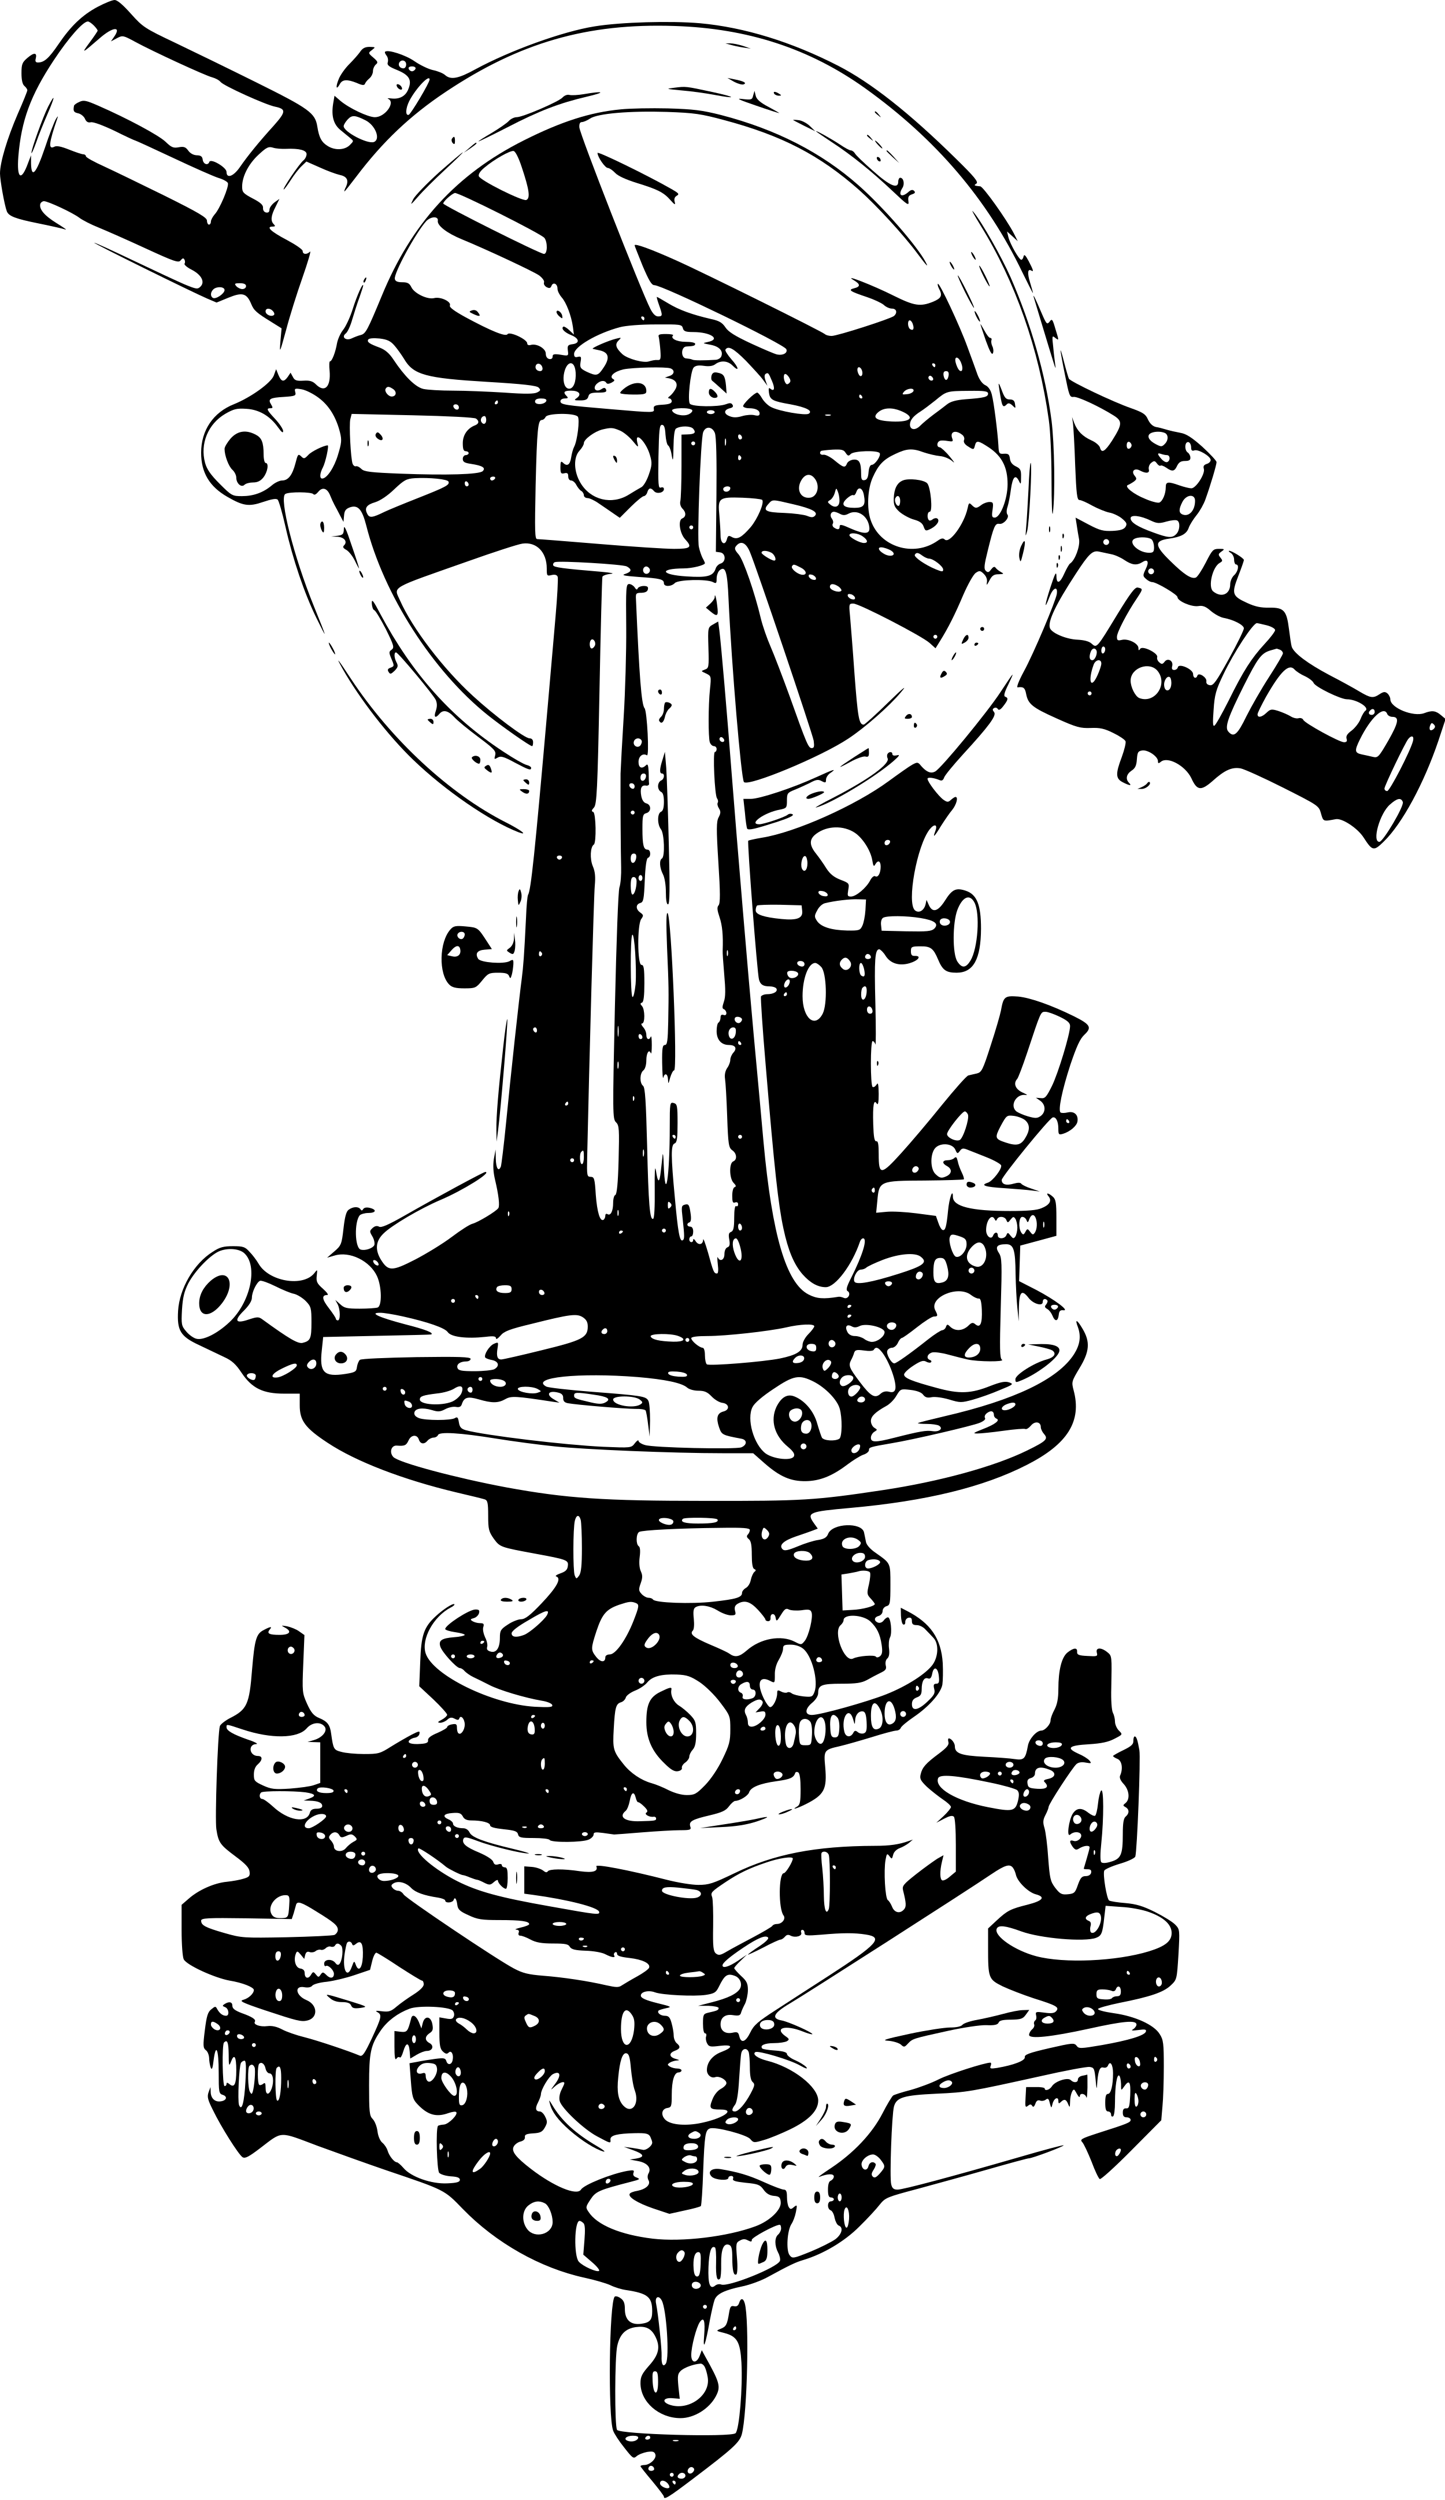 <?xml version="1.0" standalone="no"?>
<!DOCTYPE svg PUBLIC "-//W3C//DTD SVG 20010904//EN"
 "http://www.w3.org/TR/2001/REC-SVG-20010904/DTD/svg10.dtd">
<svg version="1.0" xmlns="http://www.w3.org/2000/svg"
 width="740pt" height="1280pt" viewBox="0 0 740 1280"
 preserveAspectRatio="xMidYMid meet">
<g transform="translate(0,1280) scale(0.1,-0.1)"
fill="#000000" stroke="none">
<path d="M500 12765 c-80 -43 -137 -98 -201 -192 -49 -72 -73 -93 -105 -93
-11 0 -15 6 -11 20 8 31 -8 33 -42 4 -27 -23 -31 -32 -31 -79 0 -34 5 -57 15
-65 8 -7 15 -17 15 -22 0 -5 -22 -60 -49 -121 -54 -125 -91 -248 -91 -305 0
-34 23 -163 35 -194 10 -25 44 -38 163 -62 64 -13 126 -27 137 -31 11 -4 -10
11 -46 33 -63 39 -91 73 -82 100 3 6 11 12 18 12 21 0 147 -59 180 -84 17 -13
62 -36 100 -51 39 -16 146 -63 239 -106 150 -69 171 -76 181 -62 9 11 14 13
19 5 4 -7 5 -16 1 -22 -3 -5 13 -19 35 -30 51 -26 71 -63 47 -87 -15 -15 -21
-14 -84 12 -37 16 -155 71 -262 122 -107 51 -196 92 -198 90 -3 -4 496 -250
579 -286 l47 -20 61 25 c71 29 93 23 116 -31 14 -35 27 -46 108 -96 l48 -30
-6 -67 c-5 -64 -4 -62 29 58 18 69 56 190 84 269 28 80 45 139 39 133 -17 -17
-38 -15 -38 3 0 8 -37 33 -82 57 -80 42 -108 68 -72 68 14 0 15 3 6 12 -17 17
-15 43 9 89 l20 41 -25 -18 c-14 -11 -26 -27 -26 -37 0 -12 -6 -17 -17 -15
-11 2 -17 12 -16 24 1 14 -12 27 -53 48 -49 26 -54 32 -54 61 0 52 33 116 84
163 41 38 51 43 74 36 15 -5 45 -7 67 -6 67 3 105 -7 105 -27 0 -10 -7 -25
-16 -32 -22 -18 -110 -149 -101 -149 3 0 19 22 36 48 17 27 42 59 56 72 l24
23 68 -30 c37 -17 83 -34 101 -38 39 -8 49 -27 34 -61 -7 -13 -10 -24 -8 -24
2 0 29 34 60 75 136 180 276 313 459 435 378 252 723 352 1171 337 376 -12
693 -116 978 -320 361 -259 624 -567 804 -942 30 -60 53 -108 54 -105 0 3 -7
27 -15 54 -15 48 -12 72 6 61 14 -9 11 2 -13 48 -16 30 -23 37 -26 25 -2 -10
-7 -18 -12 -18 -11 0 -57 80 -66 116 l-7 29 28 -25 27 -25 -20 40 c-38 73
-157 240 -172 241 -32 3 -34 5 -20 14 12 8 -8 33 -105 128 -240 236 -435 389
-602 475 -240 123 -480 197 -708 218 -150 13 -405 6 -540 -16 -164 -26 -434
-124 -611 -220 -87 -48 -126 -55 -155 -29 -10 9 -37 20 -61 25 -24 5 -67 26
-96 46 -46 32 -137 61 -150 48 -3 -2 1 -11 7 -19 7 -8 10 -23 7 -34 -5 -15 4
-23 49 -41 62 -26 76 -51 55 -100 -14 -34 -45 -50 -86 -45 -16 2 -23 1 -16 -2
39 -18 -16 -94 -68 -94 -35 0 -132 46 -177 84 l-30 26 -7 -41 c-10 -63 2 -106
38 -135 17 -14 39 -32 50 -41 18 -15 18 -15 -3 -36 -26 -26 -78 -28 -115 -3
-30 19 -42 42 -51 98 -11 70 -42 92 -314 227 -141 70 -328 161 -416 203 -154
73 -164 80 -224 147 -42 47 -70 71 -84 71 -12 0 -51 -16 -87 -35z m-20 -95
c11 -11 20 -23 20 -27 0 -3 -19 -31 -42 -62 -43 -58 -39 -56 51 22 68 60 115
65 75 8 l-16 -23 30 16 c30 16 33 15 94 -18 88 -48 361 -174 395 -182 15 -4
35 -14 43 -24 17 -20 229 -116 278 -126 58 -12 57 -26 -5 -96 -78 -86 -133
-154 -172 -210 -34 -51 -71 -65 -71 -28 0 23 -81 71 -88 51 -7 -20 -31 -12
-34 12 -2 16 -10 22 -31 22 -17 1 -33 10 -43 24 -13 18 -22 22 -49 17 -27 -5
-37 -1 -67 28 -34 33 -194 119 -345 185 -62 27 -75 30 -97 19 -14 -6 -27 -15
-27 -20 -5 -26 -2 -33 21 -38 14 -3 30 -16 35 -28 7 -16 16 -21 30 -18 12 3
61 -15 122 -44 56 -28 104 -50 107 -50 2 0 90 -40 194 -89 104 -49 208 -95
231 -102 24 -7 45 -19 48 -26 7 -18 -42 -134 -68 -161 -10 -12 -19 -28 -19
-37 0 -8 -4 -15 -10 -15 -5 0 -10 9 -10 20 0 16 -42 41 -217 128 -120 59 -260
127 -310 150 -51 23 -93 46 -93 52 0 5 -6 10 -13 10 -8 0 -40 11 -73 24 -40
16 -64 21 -75 15 -33 -17 -29 18 15 146 5 13 2 12 -8 -5 -8 -14 -34 -80 -56
-147 -45 -132 -69 -160 -71 -80 l0 42 -15 -39 c-35 -97 -59 -82 -50 33 15 183
62 312 181 492 76 115 150 199 175 199 6 0 19 -9 30 -20z m1600 -200 c0 -11
-6 -20 -14 -20 -18 0 -29 16 -21 30 11 18 35 11 35 -10z m48 -22 c-3 -7 -11
-13 -18 -13 -7 0 -15 6 -17 13 -3 7 4 12 17 12 13 0 20 -5 18 -12z m72 -55 c0
-17 -96 -177 -107 -181 -18 -5 -16 33 3 71 33 64 104 139 104 110z m-328 -209
c51 -26 78 -97 43 -111 -33 -12 -155 52 -155 81 0 7 9 22 21 35 22 23 37 22
91 -5z m-612 -849 c0 -8 -8 -15 -19 -15 -10 0 -24 7 -31 15 -11 13 -8 15 19
15 21 0 31 -5 31 -15z m-110 -20 c0 -18 -45 -49 -60 -40 -13 8 -13 28 2 43 17
17 58 15 58 -3z m249 -109 c7 -9 8 -17 2 -20 -14 -9 -41 4 -41 20 0 18 24 18
39 0z"/>
<path d="M246 12253 c-27 -54 -86 -218 -85 -236 0 -7 11 17 24 53 12 36 39
102 59 148 39 90 40 109 2 35z"/>
<path d="M3740 12571 c14 -4 43 -11 65 -14 l40 -6 -40 14 c-22 7 -51 13 -65
13 l-25 0 25 -7z"/>
<path d="M1843 12533 c-10 -14 -35 -42 -55 -62 -20 -20 -44 -53 -53 -75 -17
-41 -14 -61 5 -27 13 25 38 26 88 6 26 -12 38 -13 41 -4 2 6 12 19 22 27 11 9
19 26 19 38 0 12 7 27 15 34 12 10 10 15 -13 35 -27 23 -27 24 -7 39 19 15 19
15 -12 16 -24 0 -37 -7 -50 -27z"/>
<path d="M3760 12381 c19 -10 41 -16 48 -13 19 7 0 17 -48 26 l-35 7 35 -20z"/>
<path d="M2032 12359 c2 -7 10 -15 17 -17 8 -3 12 1 9 9 -2 7 -10 15 -17 17
-8 3 -12 -1 -9 -9z"/>
<path d="M3455 12351 c-48 -6 -47 -6 36 -14 48 -4 123 -14 169 -23 118 -22
109 -11 -12 15 -139 30 -136 29 -193 22z"/>
<path d="M2990 12318 c-30 -5 -63 -7 -74 -4 -11 3 -26 -3 -35 -13 -20 -22
-204 -101 -235 -101 -13 0 -31 -9 -41 -20 -9 -10 -48 -37 -86 -60 -38 -22 -69
-42 -69 -44 0 -2 66 30 146 71 168 87 269 125 409 158 99 23 90 31 -15 13z"/>
<path d="M3857 12311 c-5 -22 -9 -23 -54 -18 -37 5 -21 -3 67 -33 63 -22 117
-39 120 -39 3 0 -22 14 -55 32 -42 22 -61 39 -65 57 l-6 25 -7 -24z"/>
<path d="M3965 12320 c3 -5 14 -10 23 -10 15 0 15 2 2 10 -20 13 -33 13 -25 0z"/>
<path d="M3178 12240 c-156 -15 -303 -62 -496 -159 -344 -173 -574 -424 -727
-796 -73 -176 -82 -193 -107 -200 -13 -3 -33 -11 -46 -17 -30 -15 -56 6 -31
25 9 7 24 39 33 72 10 33 26 84 37 113 10 29 19 56 19 60 -1 18 -32 -51 -54
-121 -13 -42 -36 -90 -49 -106 -13 -16 -27 -47 -31 -68 -8 -47 -26 -93 -36
-93 -4 0 -5 -22 -2 -49 7 -81 -25 -114 -70 -69 -17 17 -32 21 -64 19 -35 -2
-45 1 -54 19 l-12 22 -14 -21 c-21 -29 -33 -26 -48 9 l-12 30 -12 -33 c-15
-38 -117 -111 -203 -146 -107 -42 -169 -134 -169 -249 0 -101 42 -173 135
-226 80 -46 109 -51 182 -26 44 15 68 19 75 12 6 -6 24 -68 40 -139 37 -165
97 -342 159 -468 58 -118 57 -113 -15 65 -102 252 -177 550 -145 571 19 12
136 11 144 -1 4 -6 14 -1 24 11 22 28 47 20 62 -18 6 -15 16 -37 22 -48 6 -11
19 -35 28 -53 l18 -34 3 33 c2 25 9 34 31 42 40 13 61 -10 82 -91 89 -355 341
-748 624 -974 74 -59 215 -158 226 -158 3 0 5 9 5 20 0 13 -7 20 -18 20 -25 0
-181 117 -291 218 -152 139 -310 346 -373 489 -32 72 -56 57 347 199 132 47
258 88 281 91 72 10 124 -44 124 -127 0 -38 1 -40 25 -34 17 4 27 1 31 -9 3
-9 -2 -101 -11 -204 -9 -103 -27 -309 -40 -458 -67 -764 -86 -942 -101 -967
-3 -5 -8 -55 -10 -112 -10 -205 -14 -252 -22 -316 -12 -87 -57 -498 -81 -745
-11 -110 -23 -208 -26 -217 -12 -30 -25 -9 -26 40 l-1 47 -9 -49 c-5 -33 -3
-67 6 -105 19 -80 25 -134 17 -146 -11 -17 -105 -73 -132 -80 -14 -3 -62 -34
-107 -68 -45 -34 -130 -86 -188 -116 -119 -61 -137 -60 -175 1 -30 50 -26 94
13 132 41 42 190 129 291 172 116 49 268 144 231 144 -9 0 -257 -134 -414
-224 -83 -47 -119 -63 -130 -56 -11 6 -22 3 -33 -7 -16 -15 -16 -18 -1 -43 9
-15 13 -35 10 -44 -7 -17 -49 -31 -71 -23 -29 11 -32 140 -4 175 6 6 26 12 44
12 40 0 45 17 8 26 -16 4 -29 2 -34 -6 -5 -9 -9 -9 -14 -1 -10 15 -38 14 -60
-2 -13 -9 -20 -36 -27 -97 -9 -80 -12 -87 -47 -117 l-37 -32 38 11 c77 24 182
-27 218 -106 24 -53 26 -151 3 -160 -9 -3 -50 -6 -92 -6 -65 0 -79 3 -100 23
l-25 22 12 -22 c14 -27 15 -83 1 -83 -5 0 -10 4 -10 8 0 5 -16 29 -36 55 -35
45 -38 67 -8 67 8 0 -1 13 -22 32 -31 27 -35 37 -32 66 4 35 4 35 -13 13 -58
-71 -231 -42 -284 48 -11 19 -32 47 -47 62 -23 26 -33 29 -85 29 -48 0 -68 -5
-104 -29 -96 -60 -170 -188 -177 -302 -6 -101 12 -131 107 -175 42 -20 99 -47
128 -61 40 -18 61 -37 90 -81 53 -79 109 -107 218 -107 l80 0 0 -60 c0 -78 28
-116 142 -191 144 -96 388 -190 662 -255 69 -16 134 -32 143 -35 15 -5 18 -18
18 -83 0 -70 3 -82 29 -119 32 -43 32 -43 216 -77 157 -29 167 -32 163 -62 -2
-20 -12 -29 -38 -38 -20 -7 -29 -14 -21 -16 28 -10 1 -57 -76 -138 -59 -62
-84 -81 -105 -81 -14 0 -45 -12 -67 -27 -37 -24 -41 -31 -41 -68 0 -53 -19
-80 -49 -70 -15 4 -20 12 -16 24 3 10 -2 32 -11 49 -8 18 -13 41 -9 52 5 16 2
20 -17 20 -13 0 -30 5 -38 10 -13 8 -12 11 7 16 11 3 23 14 26 25 4 15 0 19
-18 19 -33 0 -155 -80 -155 -100 0 -5 23 -12 50 -16 28 -4 50 -10 50 -14 0 -4
-25 -10 -55 -12 -64 -5 -80 -17 -70 -48 9 -29 83 -110 100 -110 7 0 18 -7 25
-16 8 -8 27 -22 44 -30 17 -8 54 -26 81 -40 51 -27 182 -66 269 -81 27 -4 52
-14 54 -22 4 -11 -12 -13 -89 -9 -219 13 -522 161 -559 273 -24 73 40 189 128
235 13 6 21 14 19 17 -7 6 -55 -24 -95 -61 -62 -57 -75 -97 -80 -235 l-5 -124
72 -67 c39 -37 71 -73 71 -79 0 -5 -12 -17 -27 -25 -23 -12 -24 -15 -9 -16 11
0 27 7 37 16 13 12 22 13 37 5 15 -8 21 -8 24 1 7 21 28 -2 28 -31 0 -29 -21
-57 -33 -44 -4 3 -7 16 -7 28 0 18 -4 21 -25 17 -14 -2 -25 -9 -25 -14 0 -5
-23 -18 -50 -30 -34 -14 -49 -26 -48 -37 2 -12 -7 -17 -36 -19 -47 -4 -74 4
-59 19 6 6 19 12 29 13 11 2 21 11 22 20 3 15 -1 15 -40 -5 -23 -12 -70 -39
-104 -60 -58 -37 -66 -39 -140 -39 -43 0 -96 5 -116 11 -39 10 -41 14 -52 92
-6 47 -19 64 -63 82 -26 11 -40 27 -60 71 -25 56 -26 61 -20 205 l6 148 -27
19 c-15 11 -43 22 -62 26 -31 5 -32 5 -12 -6 39 -20 27 -38 -26 -38 -54 0 -67
7 -51 27 15 17 5 17 -30 -2 -39 -19 -47 -49 -60 -201 -14 -181 -26 -206 -113
-250 -25 -13 -49 -32 -52 -41 -11 -35 -26 -479 -18 -528 11 -69 19 -80 98
-139 51 -38 70 -58 72 -78 3 -22 -2 -28 -30 -36 -18 -6 -57 -13 -86 -16 -65
-6 -145 -42 -195 -86 l-37 -32 0 -130 c0 -73 5 -138 11 -149 15 -30 158 -95
235 -109 67 -11 124 -34 124 -48 0 -18 -27 -43 -53 -50 -24 -6 -9 -14 110 -54
166 -55 186 -60 218 -52 55 14 52 80 -5 104 -56 23 -65 77 -10 66 18 -3 33 0
39 8 7 8 40 17 74 20 34 4 98 19 142 34 l80 27 11 45 c6 25 16 44 22 43 6 -2
59 -34 117 -73 59 -38 111 -70 116 -70 5 0 9 -9 9 -19 0 -12 -19 -31 -52 -52
-29 -18 -68 -46 -87 -62 -29 -25 -40 -28 -75 -24 -30 4 -36 3 -24 -4 25 -14
23 -25 -27 -133 -38 -81 -49 -96 -63 -90 -54 23 -218 78 -282 94 -41 10 -93
28 -115 40 -27 14 -51 20 -76 17 -37 -5 -73 8 -64 22 7 12 -12 25 -68 45 -34
13 -47 23 -47 37 0 20 -16 24 -40 9 -12 -8 -12 -10 3 -16 19 -7 23 -44 5 -44
-18 0 -33 12 -45 33 -9 17 -10 17 -31 0 -18 -14 -24 -35 -33 -107 -10 -79 -9
-91 5 -102 9 -6 16 -24 17 -40 0 -16 4 -38 8 -49 6 -15 10 -5 15 38 12 91 26
56 26 -63 0 -101 1 -109 21 -115 25 -8 20 -29 -10 -33 -30 -5 -51 15 -52 47
l-1 26 -10 -27 c-8 -23 -4 -38 22 -90 43 -89 132 -229 152 -242 13 -8 31 1 90
46 117 89 93 88 295 12 98 -36 255 -92 348 -124 307 -104 299 -100 395 -199
169 -174 398 -303 623 -352 51 -11 110 -28 132 -38 22 -11 58 -22 80 -25 112
-17 135 -35 135 -109 0 -45 -12 -58 -57 -64 -54 -7 -83 20 -83 76 0 30 -6 44
-22 55 -12 9 -26 12 -30 8 -28 -28 -35 -615 -8 -686 5 -15 31 -55 57 -87 43
-55 47 -58 63 -44 10 9 34 18 54 22 28 4 37 2 42 -12 8 -21 -27 -55 -57 -55
-10 0 -19 -3 -19 -6 0 -3 27 -37 60 -76 33 -40 60 -75 60 -80 0 -18 23 -4 151
93 202 153 237 185 248 227 28 104 39 586 15 670 -8 28 -21 28 -29 1 -5 -14
-13 -19 -26 -16 -15 4 -20 -2 -25 -32 -10 -62 -15 -72 -42 -83 -27 -11 -27
-11 17 -22 66 -17 82 -46 88 -152 7 -128 -11 -342 -30 -361 -22 -22 -593 -6
-607 17 -13 20 -12 374 1 430 13 59 42 88 94 96 51 7 79 -6 100 -46 28 -54 20
-94 -30 -150 -37 -42 -45 -57 -45 -91 0 -96 95 -179 205 -179 70 0 147 48 181
112 26 50 21 69 -57 208 l-15 28 -11 -29 c-16 -41 -43 -38 -43 4 0 43 26 143
44 169 21 30 28 6 22 -70 -7 -84 7 -47 29 78 9 47 20 95 25 107 12 30 53 49
139 67 40 8 100 30 134 49 108 59 141 75 182 87 100 30 209 94 285 170 42 41
89 92 105 113 29 36 37 39 195 81 91 25 253 69 361 100 108 31 201 56 207 56
18 0 183 62 179 67 -3 2 -105 -25 -228 -61 -346 -100 -594 -166 -622 -166 -20
0 -28 6 -33 27 -9 33 3 357 14 398 13 47 48 58 217 66 157 7 172 10 535 90
123 28 236 49 250 47 23 -3 25 -8 31 -68 3 -38 6 -50 7 -29 4 72 13 100 32 94
11 -3 20 1 24 10 11 28 26 5 26 -39 0 -63 -11 -106 -26 -106 -10 0 -14 -13
-14 -45 0 -33 4 -45 15 -45 8 0 15 -7 15 -16 0 -8 4 -12 10 -9 6 3 10 36 10
73 0 83 10 143 21 136 5 -3 9 -22 10 -42 0 -37 0 -37 16 -14 26 37 34 25 31
-45 -3 -58 -6 -68 -20 -67 -13 1 -18 -5 -18 -22 0 -17 6 -24 20 -24 11 0 20
-6 20 -13 0 -13 -14 -19 -168 -68 -86 -28 -93 -32 -79 -47 8 -9 29 -54 47 -99
17 -46 36 -86 42 -89 5 -4 79 63 162 147 l153 154 6 70 c4 39 7 130 7 204 0
118 -2 138 -21 167 -29 48 -127 92 -234 107 -49 7 -84 16 -82 22 2 5 52 19
110 31 157 31 225 54 262 89 32 30 32 31 40 158 7 126 7 129 -16 153 -13 14
-60 43 -104 65 -62 31 -96 41 -152 46 -39 3 -76 9 -83 13 -12 8 -33 132 -25
153 3 7 39 23 79 35 41 12 76 28 80 37 9 24 28 505 21 544 -9 52 -15 71 -24
71 -4 0 -7 -10 -7 -22 1 -18 -10 -28 -51 -48 -29 -14 -52 -27 -53 -30 0 -3 10
-10 23 -15 23 -10 29 -51 13 -86 -4 -10 2 -25 19 -43 28 -31 33 -77 9 -97 -14
-11 -14 -13 0 -21 20 -11 20 -32 1 -48 -11 -9 -15 -33 -15 -91 0 -103 -9 -125
-60 -140 -25 -8 -44 -9 -50 -3 -6 6 -6 44 0 99 13 126 13 282 -1 268 -5 -5
-13 -36 -16 -67 -3 -31 -10 -59 -15 -62 -4 -3 -20 4 -34 15 -35 28 -60 26 -80
-4 -21 -33 -33 -126 -13 -107 16 15 45 16 54 2 10 -17 -16 -41 -36 -35 -23 8
-24 -4 -5 -31 13 -16 18 -17 35 -6 24 14 51 16 51 4 0 -5 -7 -31 -15 -58 -8
-27 -15 -50 -15 -51 0 -2 9 -3 21 -3 14 0 19 -5 17 -17 -2 -11 -13 -18 -28
-18 -20 0 -27 -9 -40 -45 -14 -41 -19 -45 -52 -48 -31 -3 -40 2 -64 33 -25 33
-28 48 -36 153 -4 64 -13 133 -19 153 -9 29 -8 42 5 67 9 17 16 36 16 41 0 15
123 203 143 220 11 9 28 11 48 7 28 -5 30 -4 18 11 -8 9 -33 25 -57 35 -64 29
-49 42 54 48 65 4 101 12 131 28 43 22 43 22 23 42 -11 11 -20 32 -20 46 0 14
-5 35 -11 46 -6 12 -10 64 -8 127 3 164 4 163 -21 183 -31 25 -60 24 -53 -3 5
-19 2 -20 -48 -17 -44 2 -54 6 -53 21 2 23 -17 22 -49 -3 -30 -24 -47 -90 -47
-188 0 -48 -6 -78 -20 -105 -11 -20 -20 -45 -20 -55 0 -20 -29 -52 -47 -52
-25 0 -63 -43 -69 -78 -12 -66 -20 -75 -67 -68 -23 4 -94 9 -157 12 -119 6
-150 17 -150 54 0 16 -18 40 -31 40 -4 0 -5 -9 -2 -19 4 -14 -9 -29 -49 -59
-66 -49 -85 -70 -93 -105 -6 -23 -1 -33 32 -65 22 -20 59 -49 81 -64 23 -15
42 -33 42 -39 0 -6 -17 -27 -37 -46 l-38 -35 40 21 c27 14 42 18 50 10 6 -6
10 -65 10 -145 l0 -136 -29 -24 c-15 -14 -33 -23 -40 -21 -13 4 -14 46 -2 96
l8 33 -32 -18 c-17 -11 -65 -45 -107 -78 -67 -53 -74 -61 -68 -85 16 -64 17
-82 5 -96 -20 -24 -49 -18 -61 12 -6 15 -16 31 -22 35 -14 8 -22 151 -12 206
6 33 8 35 20 19 12 -16 13 -16 19 7 3 14 17 28 33 34 16 6 37 18 48 27 l20 17
-20 -7 c-51 -18 -97 -25 -175 -25 -304 -1 -516 -42 -718 -140 -111 -53 -131
-60 -186 -60 -34 0 -106 12 -161 26 -195 50 -367 83 -361 69 10 -26 -17 -34
-84 -25 -87 13 -157 12 -165 -1 -5 -7 -12 -5 -23 4 -10 8 -35 17 -57 19 l-40
3 0 -70 0 -70 45 -6 c176 -24 330 -63 338 -86 5 -18 -6 -17 -251 27 -261 46
-369 76 -475 129 -116 59 -220 147 -199 168 5 4 96 -56 142 -95 14 -11 76 -42
86 -42 4 0 20 -5 36 -12 15 -6 33 -12 38 -12 6 -1 22 -8 37 -16 25 -12 30 -11
48 5 11 10 20 13 20 7 0 -13 28 -42 41 -42 5 0 9 25 9 55 0 42 -3 55 -15 55
-8 0 -15 5 -15 11 0 6 -8 8 -19 4 -14 -4 -21 0 -25 13 -4 12 -32 30 -71 47
-70 29 -90 47 -82 70 5 12 16 11 72 -10 67 -26 231 -66 262 -64 10 0 -27 11
-82 24 -147 35 -208 58 -220 83 -6 13 -19 22 -32 22 -30 0 -53 10 -53 24 0 6
-10 16 -22 21 -35 15 -27 30 19 33 34 3 44 -1 53 -17 7 -15 21 -21 44 -21 53
0 96 -11 96 -25 0 -9 23 -15 69 -20 56 -6 70 -10 74 -26 4 -17 15 -19 80 -19
42 0 79 -4 82 -10 9 -14 168 -13 200 2 14 6 25 18 25 26 0 12 9 13 48 8 26 -4
52 -7 57 -8 6 0 71 5 144 11 74 6 161 11 194 11 52 0 58 2 52 19 -8 26 9 36
99 57 63 15 83 24 99 46 11 15 26 28 32 28 23 0 65 26 71 43 8 27 55 46 141
58 71 10 87 17 96 43 2 5 9 6 15 2 8 -5 12 -36 12 -86 0 -65 -3 -81 -18 -89
-34 -20 0 -10 46 13 94 48 108 76 98 190 -8 85 -6 88 74 106 30 7 104 28 163
46 60 19 117 34 127 34 10 0 20 6 23 14 3 8 32 32 64 54 80 54 140 122 149
167 3 20 4 70 2 110 -8 127 -63 206 -184 268 l-31 16 1 -41 c1 -23 6 -43 12
-45 7 -2 11 4 10 14 0 9 7 19 17 21 12 2 17 -3 17 -17 0 -16 6 -21 25 -21 14
0 34 -10 45 -23 12 -12 30 -31 40 -42 28 -29 26 -93 -2 -135 -32 -47 -133
-112 -239 -154 -98 -39 -338 -106 -381 -106 -38 0 -37 31 2 63 18 15 30 35 30
49 0 41 18 48 120 48 75 0 102 4 130 19 19 11 50 27 68 36 28 13 33 20 28 39
-3 14 0 28 8 35 9 8 12 24 9 50 -3 21 -1 47 5 58 12 23 4 103 -11 103 -5 0
-15 -7 -22 -17 -7 -9 -19 -14 -29 -10 -22 9 -20 28 4 34 11 3 20 14 20 25 0
11 9 22 20 25 18 5 20 14 20 109 0 115 2 109 -77 165 -25 17 -45 39 -48 54 -3
14 -7 36 -10 49 -11 54 -163 48 -184 -7 -7 -18 -20 -26 -50 -31 -23 -3 -71
-18 -106 -33 -51 -21 -68 -24 -77 -15 -21 21 4 44 68 66 32 11 71 24 86 30
l26 10 -20 28 c-38 54 -26 59 187 78 390 35 683 107 905 221 208 106 281 223
238 382 -11 42 -10 45 30 112 52 85 56 135 16 202 -28 48 -41 53 -24 9 17 -47
11 -90 -19 -138 -82 -129 -306 -236 -665 -319 -72 -17 -133 -32 -135 -35 -2
-2 18 -4 45 -4 27 0 55 -4 63 -9 23 -15 1 -33 -33 -28 -32 5 -63 0 -197 -34
-98 -25 -119 -24 -119 1 0 10 8 24 18 30 16 10 16 10 0 20 -10 6 -18 22 -18
35 0 24 23 46 79 77 17 9 41 33 52 53 21 35 22 35 73 29 33 -4 56 -13 64 -25
10 -13 21 -17 44 -12 17 3 55 -2 89 -12 56 -17 62 -17 121 -1 35 10 96 31 137
49 71 29 74 31 48 40 -20 6 -42 2 -94 -18 -100 -40 -159 -43 -278 -10 -126 34
-165 50 -165 68 0 8 21 28 47 45 37 24 51 29 66 21 10 -6 22 -7 25 -3 4 4 1 9
-5 11 -22 8 -14 32 11 39 13 3 50 -2 82 -11 33 -9 77 -20 99 -25 52 -12 195
-13 176 -1 -11 7 -12 54 -6 265 7 233 6 258 -10 282 -20 31 -9 44 38 44 38 0
47 -28 48 -153 1 -56 5 -133 9 -172 l7 -70 1 73 c2 79 15 92 49 48 23 -31 73
-46 73 -22 0 16 12 21 23 9 4 -3 1 -13 -5 -21 -10 -11 -8 -16 6 -24 9 -5 21
-21 26 -34 13 -32 28 -30 32 4 2 20 8 26 23 24 36 -5 -43 54 -138 104 l-88 45
3 91 3 91 93 25 92 25 0 92 c0 76 -3 95 -18 108 -23 21 -39 22 -22 2 18 -22 5
-44 -35 -60 -24 -11 -73 -15 -163 -15 -198 0 -292 23 -292 73 0 46 -19 -7 -25
-73 -8 -82 -14 -102 -28 -97 -6 2 -16 19 -22 38 l-12 34 -99 13 c-54 7 -123
11 -153 8 l-54 -5 6 61 c9 102 11 103 243 104 107 1 197 4 200 6 2 3 -2 18
-10 34 -8 16 -18 42 -21 58 -5 22 -9 26 -18 17 -6 -6 -21 -11 -34 -11 -28 0
-30 -16 -3 -30 25 -14 26 -36 1 -50 -28 -14 -38 -13 -61 10 -25 25 -27 95 -4
128 23 33 90 31 106 -3 10 -23 12 -23 24 -7 10 14 17 15 41 5 15 -6 59 -23 96
-38 38 -15 71 -34 74 -41 6 -17 -43 -81 -68 -89 -41 -13 -15 -22 84 -28 56 -4
120 -9 142 -12 l40 -5 -44 15 c-25 8 -47 19 -51 25 -4 6 -18 6 -39 0 -38 -11
-61 -4 -61 19 0 17 241 313 261 320 16 5 29 -19 29 -57 0 -30 2 -33 23 -27 37
11 72 41 75 64 5 33 -16 53 -49 46 -16 -4 -32 -4 -37 -1 -15 9 7 114 50 246
32 94 49 132 72 153 39 37 30 52 -54 94 -118 58 -224 95 -286 101 -69 5 -75 0
-88 -72 -4 -21 -27 -101 -52 -177 -41 -128 -47 -139 -72 -145 -15 -3 -34 -8
-43 -10 -9 -2 -69 -70 -135 -151 -65 -81 -159 -192 -208 -246 -104 -115 -116
-116 -116 -6 0 50 -3 68 -12 66 -10 -1 -14 22 -16 87 -3 98 3 131 18 106 7
-10 10 6 10 50 -1 49 -3 61 -11 47 -6 -9 -14 -15 -20 -12 -12 8 -12 235 0 235
5 0 12 -8 14 -17 3 -10 3 84 0 208 -6 229 -2 279 20 279 6 -1 21 -15 32 -33
25 -40 71 -54 124 -38 44 13 62 38 27 37 -16 -1 -21 5 -21 24 0 23 4 25 48 25
53 1 67 -10 91 -67 23 -55 41 -68 95 -68 86 0 124 69 125 225 0 123 -21 176
-79 195 -49 16 -69 7 -105 -50 -36 -57 -64 -65 -83 -24 l-12 27 -5 -23 c-8
-32 -34 -47 -54 -31 -44 37 10 332 75 415 25 31 42 25 29 -9 -15 -39 -5 -30
30 28 18 28 43 65 56 80 22 27 33 67 17 67 -3 0 -14 -7 -23 -15 -14 -13 -19
-13 -39 1 -25 18 -81 91 -81 107 0 9 30 6 62 -7 11 -5 18 -1 23 13 3 11 47 64
96 118 134 146 174 200 160 217 -9 11 -9 16 0 21 6 4 15 2 19 -5 5 -8 14 -4
29 16 24 31 26 41 9 47 -9 3 -5 21 16 63 35 74 32 70 -42 -42 -67 -102 -302
-388 -333 -404 -22 -12 -44 -3 -72 29 -16 20 -19 20 -45 6 -15 -8 -70 -47
-122 -85 -169 -124 -477 -262 -649 -289 -35 -6 -66 -13 -69 -15 -6 -6 46 -681
55 -711 7 -26 21 -35 55 -35 15 0 30 -5 34 -11 9 -15 -14 -29 -47 -29 -15 0
-29 -6 -32 -12 -2 -7 8 -164 24 -348 45 -539 65 -719 91 -839 24 -113 54 -184
98 -235 39 -44 78 -66 119 -66 49 0 135 114 175 233 3 9 10 17 16 17 24 0 -2
-85 -61 -202 -23 -45 -28 -63 -18 -68 19 -12 2 -44 -19 -35 -9 4 -21 7 -27 6
-79 -13 -113 -10 -155 12 -114 59 -186 303 -230 782 -11 121 -33 366 -50 545
-29 315 -83 957 -115 1365 -20 264 -53 648 -61 707 l-6 46 -26 -15 c-27 -15
-27 -16 -24 -119 3 -99 2 -105 -18 -112 -21 -8 -21 -8 6 -20 26 -13 27 -14 20
-80 -9 -84 -9 -246 -1 -272 4 -11 13 -20 21 -20 8 0 14 -7 14 -15 0 -8 -4 -15
-9 -15 -11 0 -1 -222 11 -237 5 -7 7 -17 4 -22 -4 -6 -1 -19 6 -30 10 -16 9
-25 -2 -46 -11 -21 -12 -57 -1 -231 10 -155 10 -208 1 -219 -9 -10 -7 -25 5
-61 14 -41 19 -93 16 -169 -1 -11 3 -67 8 -125 7 -77 7 -114 -2 -139 -9 -27
-9 -35 1 -38 6 -3 12 -12 12 -20 0 -9 -6 -13 -15 -9 -10 3 -15 -1 -15 -14 0
-10 -5 -22 -10 -25 -6 -3 -10 -23 -10 -44 0 -44 24 -71 63 -71 33 0 43 -17 23
-39 -9 -10 -16 -26 -16 -37 0 -11 -7 -30 -16 -42 -10 -15 -14 -35 -11 -55 3
-18 8 -104 11 -192 5 -145 8 -161 26 -174 24 -16 26 -49 5 -57 -22 -9 -20 -88
2 -110 13 -13 14 -19 5 -22 -7 -2 -12 -21 -12 -44 0 -32 3 -39 15 -34 9 3 15
0 15 -10 0 -8 -4 -12 -10 -9 -6 4 -10 -18 -10 -60 0 -51 -4 -67 -16 -72 -12
-4 -14 -14 -9 -40 4 -25 2 -35 -10 -39 -9 -4 -15 -18 -15 -35 0 -30 -23 -41
-34 -16 -3 6 -3 -9 0 -35 4 -31 2 -48 -4 -48 -16 0 -19 9 -46 107 -14 48 -25
78 -25 66 -1 -27 -26 -30 -40 -5 -6 9 -11 11 -11 5 0 -18 -20 -16 -20 2 0 8 5
15 10 15 6 0 10 11 10 25 0 16 -6 25 -15 25 -18 0 -20 17 -4 22 8 3 10 19 5
50 -6 40 -10 45 -27 41 -20 -5 -20 -10 -13 -72 10 -92 10 -105 0 -111 -15 -8
-24 41 -40 219 -20 212 -21 270 -1 277 12 5 15 26 15 104 0 89 -2 98 -20 103
-19 5 -20 0 -20 -122 0 -257 -23 -404 -31 -191 -1 41 -4 62 -6 45 -1 -16 -6
-54 -9 -83 -7 -62 -15 -60 -25 6 -5 29 -7 -8 -6 -98 1 -89 -2 -147 -8 -150
-17 -8 -24 73 -31 378 -6 225 -10 295 -21 303 -18 15 -17 64 2 79 9 7 15 29
15 51 0 38 14 60 23 37 3 -7 5 12 5 42 0 30 -2 49 -5 43 -8 -21 -23 -15 -23 9
0 12 -7 30 -17 40 -9 11 -11 18 -5 18 16 0 15 72 0 89 -10 11 -10 14 0 18 8 3
12 33 12 99 0 77 -3 94 -15 94 -21 0 -22 207 -1 235 12 17 12 21 -5 33 -24 17
-24 42 0 49 16 4 19 18 23 116 3 72 9 112 16 115 17 5 15 42 -2 42 -20 0 -26
23 -26 107 0 66 2 75 20 80 26 7 26 43 0 50 -13 3 -22 17 -26 38 -7 39 1 57
24 53 9 -2 17 3 16 10 -1 6 -2 33 -2 59 -2 37 -5 44 -14 35 -21 -21 -38 -13
-38 17 0 29 22 47 43 34 13 -8 1 225 -12 241 -16 19 -27 161 -44 556 -2 32 0
35 28 35 20 1 31 6 33 18 3 12 -3 17 -21 17 -14 0 -28 -6 -31 -12 -3 -9 -8 -8
-16 5 -6 9 -19 17 -28 17 -16 0 -17 -19 -15 -223 1 -122 -5 -328 -13 -457 -8
-129 -15 -259 -16 -290 -1 -127 1 -420 3 -480 1 -36 -2 -83 -9 -104 -6 -24
-15 -261 -23 -612 -12 -546 -12 -573 6 -590 16 -16 17 -34 13 -193 -3 -119 -9
-176 -17 -179 -6 -2 -11 -20 -11 -40 0 -43 -13 -68 -29 -58 -6 4 -11 1 -11 -8
0 -8 -4 -17 -9 -21 -18 -11 -33 38 -40 129 -5 82 -8 91 -26 91 -19 0 -20 6
-18 100 11 501 34 1342 39 1391 4 44 2 71 -10 99 -16 38 -13 99 5 111 14 9 11
162 -3 167 -10 3 -9 9 4 23 14 17 18 82 28 594 6 316 13 580 15 587 2 6 21 13
42 15 24 2 4 6 -52 11 -191 16 -239 22 -242 33 -2 6 2 14 9 16 24 8 347 -11
368 -22 27 -15 25 -27 -7 -38 -23 -7 -9 -10 69 -16 109 -7 128 -12 128 -32 0
-19 38 -18 56 1 18 18 164 21 195 5 17 -9 19 -7 19 18 0 16 7 35 15 42 30 25
40 -5 46 -148 16 -343 65 -922 79 -936 24 -24 396 130 535 223 85 56 211 167
269 237 35 41 15 26 -66 -53 -63 -62 -120 -113 -125 -113 -24 0 -30 36 -47
260 -9 129 -20 263 -23 298 -6 60 -5 62 17 62 30 0 353 -167 391 -202 l30 -27
23 37 c43 69 77 137 119 236 24 55 52 105 64 113 19 13 24 12 42 -6 12 -12 18
-28 15 -43 -3 -17 0 -15 13 10 13 25 23 32 47 32 28 1 29 2 11 12 -11 6 -23
16 -27 22 -5 7 -12 4 -22 -9 -12 -16 -17 -18 -28 -7 -10 10 -8 29 11 105 30
122 37 139 59 135 21 -4 54 33 41 48 -5 6 -5 23 1 40 5 16 13 56 17 88 9 64
23 80 41 44 10 -21 11 -19 11 19 1 36 -3 44 -26 55 -19 9 -29 22 -31 40 -3 22
-8 26 -30 25 -25 -2 -27 1 -29 43 -4 68 -23 220 -34 261 -6 23 -18 40 -33 47
-14 6 -30 27 -40 54 -8 24 -32 88 -52 143 -39 108 -143 329 -151 322 -2 -3 0
-14 6 -25 19 -35 12 -49 -31 -67 -65 -26 -96 -21 -199 30 -105 53 -269 117
-206 80 34 -20 34 -33 1 -41 -33 -8 -21 -16 66 -45 36 -12 74 -30 86 -40 11
-11 30 -19 42 -19 24 0 29 -22 10 -38 -19 -15 -290 -102 -319 -102 -14 0 -29
4 -34 9 -17 15 -623 316 -765 379 -127 57 -210 87 -210 76 0 -3 19 -50 41
-105 32 -75 46 -99 60 -99 42 0 667 -303 676 -328 8 -19 -17 -33 -47 -27 -14
3 -74 29 -135 57 -81 38 -115 59 -130 82 -16 24 -32 34 -75 43 -95 22 -162 46
-218 80 -30 18 -56 33 -58 33 -2 0 3 -19 11 -41 19 -54 19 -59 -5 -59 -13 0
-26 13 -39 38 -50 98 -362 895 -364 930 -1 18 3 27 13 27 8 0 27 8 42 18 38
26 203 40 393 34 142 -5 175 -10 294 -42 296 -79 490 -180 691 -358 87 -77
228 -230 299 -326 47 -63 58 -74 42 -44 -42 81 -217 282 -344 394 -190 168
-423 287 -704 360 -99 25 -141 30 -273 34 -85 2 -194 0 -242 -5z m-506 -296
c38 -114 45 -159 23 -168 -20 -7 -234 99 -243 122 -3 10 7 26 29 44 48 41 131
88 149 85 9 -1 26 -34 42 -83z m116 -362 c17 -22 16 -82 -2 -82 -21 0 -516
248 -516 258 0 11 41 48 59 54 16 5 441 -208 459 -230z m-546 87 c-3 -24 47
-63 123 -94 124 -51 364 -163 396 -185 17 -13 28 -28 25 -36 -3 -8 3 -18 13
-24 14 -7 20 -6 25 6 8 22 31 12 31 -14 0 -12 10 -31 21 -44 24 -26 50 -95 58
-152 l5 -39 -24 23 c-14 13 -28 21 -31 17 -11 -10 7 -29 42 -43 41 -17 44 -41
7 -46 -24 -3 -28 -7 -25 -32 4 -29 3 -29 -37 -22 -34 5 -41 3 -41 -10 0 -9 -7
-14 -17 -12 -11 2 -18 13 -18 28 0 26 -47 53 -77 44 -11 -3 -18 0 -18 8 0 21
-91 63 -101 47 -9 -14 -82 15 -217 88 -56 31 -82 50 -78 59 8 20 -48 46 -80
38 -34 -9 -101 23 -117 55 -10 21 -20 26 -47 26 -24 0 -36 5 -38 17 -6 29 108
238 161 296 24 25 64 26 59 1z m1058 -499 c0 -5 -2 -10 -4 -10 -3 0 -8 5 -11
10 -3 6 -1 10 4 10 6 0 11 -4 11 -10z m1375 -31 c8 -23 1 -34 -14 -24 -13 8
-15 45 -2 45 5 0 13 -9 16 -21z m-1178 -19 c4 -16 14 -20 53 -20 90 0 144 -37
74 -51 -28 -6 -27 -6 14 -14 44 -8 67 -31 56 -59 -3 -9 -16 -17 -28 -18 -64
-4 -112 -4 -121 1 -5 3 -19 5 -30 6 -29 0 -29 60 0 61 38 2 45 4 45 14 0 6
-22 10 -49 10 -46 0 -80 18 -64 33 3 4 -13 7 -36 7 -36 0 -42 -3 -37 -17 2
-10 6 -40 8 -68 3 -44 1 -50 -16 -48 -11 1 -29 -3 -42 -7 -26 -10 -109 12
-137 37 -33 31 -39 50 -20 69 17 17 16 17 -12 10 -41 -10 -130 -49 -119 -52 5
-1 21 -5 36 -8 45 -10 52 -38 21 -85 -30 -46 -37 -48 -89 -24 -32 16 -35 21
-31 49 5 27 3 31 -14 27 -14 -4 -19 0 -19 15 0 37 118 106 235 137 30 8 105
14 183 14 126 1 134 0 139 -19z m-1477 -89 c14 -16 36 -47 49 -68 48 -82 109
-99 426 -118 184 -11 253 -19 263 -29 12 -12 11 -16 -7 -25 -15 -8 -61 -9
-168 -1 -82 5 -200 10 -263 10 -63 0 -132 4 -153 9 -40 10 -95 64 -152 150
-21 32 -42 50 -70 61 -54 20 -67 29 -59 42 4 6 26 8 58 5 40 -5 56 -13 76 -36z
m1800 -78 c36 -38 76 -81 88 -98 l22 -30 -10 27 c-6 18 -6 29 1 34 13 8 15 5
33 -38 16 -37 11 -55 -9 -38 -8 7 -10 2 -7 -21 5 -36 18 -43 110 -59 80 -15
116 -33 94 -48 -17 -11 -154 13 -193 34 -15 7 -36 27 -46 44 -9 16 -21 30 -25
30 -14 0 -78 -62 -72 -71 3 -5 16 -9 29 -9 34 0 55 -10 55 -27 0 -11 -7 -13
-25 -9 -14 4 -42 2 -63 -4 -27 -8 -45 -9 -65 -1 -32 12 -31 33 1 41 14 3 19 9
13 18 -6 10 -14 10 -35 2 -39 -14 -171 -13 -183 3 -13 16 3 165 19 185 9 10
24 13 53 9 26 -4 47 -1 59 9 28 20 63 17 87 -7 37 -37 33 -11 -5 31 -20 23
-34 45 -31 50 14 22 42 6 105 -57z m1104 -16 c10 -28 2 -47 -13 -31 -5 5 -13
22 -17 38 -9 37 17 32 30 -7z m-2146 -20 c2 -10 -3 -17 -12 -17 -18 0 -29 16
-21 31 9 14 29 6 33 -14z m170 -24 c3 -47 -11 -83 -33 -83 -21 0 -33 30 -28
70 11 73 56 83 61 13z m1842 37 c0 -5 -2 -10 -4 -10 -3 0 -8 5 -11 10 -3 6 -1
10 4 10 6 0 11 -4 11 -10z m-1356 -16 c23 -9 20 -31 -6 -39 l-23 -8 22 -4 c34
-7 47 -28 32 -55 -7 -13 -19 -28 -28 -35 -11 -8 -12 -12 -3 -13 6 0 12 -7 12
-14 0 -11 -14 -16 -47 -18 -39 -2 -47 -6 -45 -20 4 -22 5 -22 -218 -3 -237 20
-260 23 -260 41 0 8 10 14 22 14 17 0 19 3 10 12 -20 20 -14 28 22 28 41 0 56
-18 31 -37 -17 -12 -16 -13 17 -13 27 0 37 5 41 20 4 16 14 20 51 20 36 0 44
3 40 15 -5 11 -10 12 -25 2 -27 -17 -46 4 -24 27 19 18 41 21 50 6 4 -7 13 -6
27 1 16 9 18 13 7 19 -21 13 6 38 54 49 48 10 217 14 241 5z m980 -10 c8 -22
-4 -40 -15 -23 -11 18 -11 39 0 39 5 0 12 -7 15 -16z m444 -26 c-2 -13 -7 -23
-13 -23 -5 0 -11 10 -13 23 -2 15 2 22 13 22 11 0 15 -7 13 -22z m-811 -32
c-2 -5 -8 -11 -14 -13 -12 -4 -25 36 -16 50 7 12 35 -23 30 -37z m730 8 c-9
-9 -28 6 -21 18 4 6 10 6 17 -1 6 -6 8 -13 4 -17z m-2762 -47 c19 -15 13 -37
-9 -37 -18 0 -39 27 -31 40 8 13 17 13 40 -3z m-384 -43 c53 -39 90 -98 110
-177 10 -40 8 -56 -10 -115 -19 -65 -57 -122 -81 -122 -14 0 -13 26 4 58 13
25 32 112 24 112 -21 -1 -83 -31 -99 -49 -20 -21 -23 -21 -37 -7 -15 14 -17
11 -29 -36 -16 -61 -37 -88 -69 -88 -12 0 -36 -11 -52 -25 -44 -37 -94 -55
-153 -55 -49 0 -53 2 -114 63 -47 47 -66 75 -75 108 -26 97 15 198 103 250 45
26 60 29 109 26 65 -4 120 -36 162 -95 18 -25 26 -31 26 -19 0 10 -18 37 -40
61 -44 47 -48 56 -25 56 13 0 13 3 3 20 -17 27 -6 34 66 38 58 4 63 6 58 25
-5 18 -2 20 32 14 20 -3 59 -22 87 -43z m3047 34 c-3 -7 -17 -15 -33 -16 -25
-3 -27 -2 -16 12 16 19 55 22 49 4z m382 -13 c0 -17 -18 -22 -115 -29 -50 -4
-77 -12 -95 -26 -14 -11 -45 -35 -70 -53 -24 -18 -54 -43 -67 -56 -25 -26 -53
-23 -53 6 1 23 17 43 55 67 17 11 50 36 75 56 58 48 58 48 173 49 79 1 97 -2
97 -14z m-645 -15 c3 -5 1 -10 -4 -10 -6 0 -11 5 -11 10 0 6 2 10 4 10 3 0 8
-4 11 -10z m-1617 -22 c-7 -20 -58 -23 -58 -4 0 11 10 16 31 16 20 0 29 -4 27
-12z m-248 -8 c0 -5 -5 -10 -11 -10 -5 0 -7 5 -4 10 3 6 8 10 11 10 2 0 4 -4
4 -10z m-200 -26 c0 -17 -22 -14 -28 4 -2 7 3 12 12 12 9 0 16 -7 16 -16z
m1195 -14 c3 -5 -5 -15 -18 -21 -28 -13 -78 -1 -85 19 -5 15 94 17 103 2z
m1069 -4 c76 -32 53 -58 -46 -54 -82 4 -104 20 -69 49 27 22 69 24 115 5z
m-954 -6 c0 -5 -9 -10 -20 -10 -11 0 -20 5 -20 10 0 6 9 10 20 10 11 0 20 -4
20 -10z m-1222 -33 c17 -13 15 -26 -4 -34 -40 -15 -64 -50 -64 -92 0 -30 4
-41 15 -41 8 0 15 -4 15 -10 0 -5 -7 -10 -15 -10 -8 0 -15 -9 -15 -19 0 -16 9
-21 43 -26 58 -9 76 -20 59 -37 -17 -17 -185 -22 -420 -13 -154 6 -187 10
-201 24 -10 10 -22 16 -28 14 -6 -2 -13 3 -17 12 -10 26 -19 201 -12 229 l7
27 312 -7 c179 -4 317 -11 325 -17z m521 10 c11 -14 -2 -123 -19 -155 -5 -9
-12 -34 -15 -54 -6 -39 -21 -48 -43 -26 -9 9 -12 4 -12 -24 0 -31 3 -35 20
-31 15 4 20 0 20 -16 0 -12 6 -21 15 -21 8 0 20 -10 26 -22 7 -13 18 -27 25
-31 8 -4 14 -15 14 -22 0 -8 8 -15 19 -15 10 0 36 -12 57 -27 21 -14 54 -37
73 -50 l35 -24 56 56 c30 30 61 55 67 55 6 0 15 9 18 20 7 23 18 25 34 6 14
-17 51 -9 51 10 0 8 -6 11 -15 8 -14 -6 -15 14 -13 157 3 138 5 164 18 164 11
0 16 -14 18 -50 2 -27 8 -53 14 -56 6 -4 15 -27 18 -51 6 -35 8 -27 9 44 1 56
5 89 13 94 24 15 75 14 88 -1 16 -20 8 -28 -30 -29 l-30 -1 0 -160 c0 -88 -3
-169 -6 -181 -3 -12 1 -27 10 -37 21 -20 20 -43 0 -51 -23 -9 -13 -77 15 -107
38 -41 28 -49 -57 -49 -43 0 -215 11 -382 25 -167 14 -311 25 -319 25 -12 0
-13 38 -8 274 7 290 12 336 32 336 7 0 15 7 19 15 7 20 148 22 165 2z m1294 6
c-7 -2 -19 -2 -25 0 -7 3 -2 5 12 5 14 0 19 -2 13 -5z m-1763 -23 c0 -21 -15
-27 -25 -10 -7 12 2 30 16 30 5 0 9 -9 9 -20z m684 -54 c18 -7 47 -31 65 -52
30 -37 32 -37 25 -11 -16 66 46 5 65 -65 11 -37 10 -51 -6 -97 -10 -30 -27
-59 -38 -65 -11 -6 -40 -23 -64 -38 -88 -55 -197 -28 -249 61 -34 58 -36 130
-4 164 12 13 22 30 22 38 0 20 55 60 94 70 46 11 54 10 90 -5z m487 -13 c7
-18 10 -132 8 -318 l-3 -290 22 -3 c29 -4 31 -48 3 -57 -11 -3 -23 -15 -26
-26 -13 -39 -43 -47 -149 -40 -132 8 -144 40 -15 41 43 0 109 16 109 27 0 2
-5 14 -12 26 -6 12 -15 37 -19 57 -10 42 9 554 22 587 12 33 47 30 60 -4z
m1264 -7 c11 -7 16 -20 12 -29 -4 -10 3 -21 18 -31 31 -20 32 -20 38 4 7 27
17 25 73 -12 66 -45 94 -101 94 -187 0 -76 -37 -171 -66 -171 -14 0 -16 7 -11
40 5 36 3 40 -16 40 -12 0 -31 -7 -41 -15 -25 -19 -31 -19 -50 0 -13 13 -15
11 -21 -18 -18 -81 -93 -183 -117 -159 -8 8 -18 7 -37 -7 -122 -85 -295 -32
-342 106 -21 60 -16 160 10 218 29 65 55 93 116 121 59 28 87 30 146 8 24 -8
61 -17 83 -19 22 -2 50 -14 64 -27 14 -13 8 -2 -14 24 -21 26 -45 47 -51 48
-17 0 -17 26 0 33 7 3 26 2 42 -1 24 -4 27 -2 22 12 -14 35 14 47 48 22z
m-1125 -17 c0 -5 -4 -9 -10 -9 -5 0 -10 7 -10 16 0 8 5 12 10 9 6 -3 10 -10
10 -16z m-83 -36 c-3 -10 -5 -4 -5 12 0 17 2 24 5 18 2 -7 2 -21 0 -30z m-157
7 c0 -5 -4 -10 -10 -10 -5 0 -10 5 -10 10 0 6 5 10 10 10 6 0 10 -4 10 -10z
m771 -49 c11 -16 15 -17 26 -5 17 16 138 20 148 4 8 -13 -24 -60 -41 -60 -8 0
-14 -15 -16 -37 -2 -27 -8 -39 -20 -41 -14 -3 -18 4 -18 30 0 59 -9 77 -38 75
-15 -1 -30 -10 -34 -19 -10 -25 -18 -23 -63 14 -21 18 -47 31 -57 30 -16 -3
-24 8 -14 19 3 2 29 5 60 7 46 2 57 0 67 -17z m-536 -20 c3 -5 1 -12 -5 -16
-5 -3 -10 1 -10 9 0 18 6 21 15 7z m381 -116 c24 -37 8 -89 -28 -93 -50 -6
-73 45 -42 93 21 32 49 32 70 0z m-1879 -11 c6 -17 -13 -27 -157 -84 -74 -29
-151 -61 -170 -70 -63 -31 -78 -33 -89 -11 -16 30 -4 47 41 60 25 8 63 33 97
66 51 48 62 54 106 57 73 4 168 -5 172 -18z m238 16 c-3 -5 -10 -10 -16 -10
-5 0 -9 5 -9 10 0 6 7 10 16 10 8 0 12 -4 9 -10z m-135 -31 c0 -5 -4 -9 -10
-9 -5 0 -10 7 -10 16 0 8 5 12 10 9 6 -3 10 -10 10 -16z m1340 -18 c0 -14 -18
-23 -30 -16 -6 4 -8 11 -5 16 8 12 35 12 35 0z m559 -62 c1 -32 -20 -43 -46
-23 -16 13 -17 15 -2 24 9 5 20 22 24 37 7 26 8 26 15 8 5 -11 9 -32 9 -46z
m125 27 c10 -52 0 -66 -48 -66 -58 0 -72 17 -40 47 14 13 29 21 34 18 5 -3 11
4 15 15 10 31 32 24 39 -14z m-521 -25 c13 -13 -23 -97 -59 -140 -46 -53 -68
-65 -95 -51 -17 10 -21 8 -26 -9 -9 -37 -33 -25 -33 17 0 20 -3 66 -6 103 -9
90 -3 95 117 91 52 -2 97 -7 102 -11z m157 -22 c99 -23 132 -41 113 -60 -9 -9
-18 -9 -40 0 -15 6 -68 13 -117 15 -96 3 -112 12 -80 47 21 23 17 23 124 -2z
m242 -50 c15 -8 26 -8 43 1 46 25 101 -11 107 -70 4 -35 -24 -37 -95 -6 -46
21 -57 23 -57 11 0 -17 -9 -19 -29 -6 -7 5 -10 14 -6 20 4 7 1 18 -5 26 -12
15 -6 35 11 35 6 0 20 -5 31 -11z m-752 -69 c0 -5 -4 -10 -10 -10 -5 0 -10 5
-10 10 0 6 5 10 10 10 6 0 10 -4 10 -10z m868 -46 c26 -18 29 -34 7 -34 -22 0
-75 29 -75 40 0 15 43 12 68 -6z m-578 -79 c33 -77 320 -928 327 -967 4 -30 2
-38 -10 -38 -17 0 -26 21 -113 265 -36 99 -80 214 -98 255 -18 41 -41 107 -50
145 -31 131 -88 296 -113 326 -21 24 -23 32 -13 44 24 29 50 17 70 -30z m728
3 c23 -19 -3 -31 -34 -17 -40 20 -45 44 -8 35 16 -4 35 -12 42 -18z m-617 -8
c17 -10 28 -40 14 -40 -14 0 -65 32 -65 40 0 13 26 13 51 0z m773 -15 c11 -8
26 -15 34 -15 21 0 72 -39 72 -56 0 -12 -5 -12 -37 1 -56 23 -115 64 -108 75
8 13 16 12 39 -5z m-623 -61 c32 -16 34 -41 3 -36 -24 5 -55 32 -48 43 7 12
10 11 45 -7z m-775 -5 c10 -17 -13 -36 -27 -22 -12 12 -4 33 11 33 5 0 12 -5
16 -11z m852 -47 c3 -9 -2 -13 -14 -10 -9 1 -19 9 -22 16 -3 9 2 13 14 10 9
-1 19 -9 22 -16z m118 -46 c10 -8 16 -18 12 -21 -12 -12 -58 4 -58 20 0 19 20
19 46 1z m82 -54 c3 -9 -2 -13 -14 -10 -9 1 -19 9 -22 16 -3 9 2 13 14 10 9
-1 19 -9 22 -16z m422 -202 c0 -5 -4 -10 -10 -10 -5 0 -10 5 -10 10 0 6 5 10
10 10 6 0 10 -4 10 -10z m-1753 -44 c-4 -9 -11 -16 -17 -16 -11 0 -14 33 -3
44 11 10 26 -11 20 -28z m660 -492 c-9 -9 -28 6 -21 18 4 6 10 6 17 -1 6 -6 8
-13 4 -17z m-422 6 c4 -6 1 -17 -5 -26 -15 -18 -42 0 -33 22 6 16 29 19 38 4z
m23 -187 c-5 -25 -28 -28 -28 -4 0 12 6 21 16 21 9 0 14 -7 12 -17z m-58 -49
c0 -9 -5 -14 -12 -12 -18 6 -21 28 -4 28 9 0 16 -7 16 -16z m0 -134 c0 -5 -4
-10 -10 -10 -5 0 -10 5 -10 10 0 6 5 10 10 10 6 0 10 -4 10 -10z m1127 -103
c41 -27 82 -92 90 -141 5 -30 8 -35 15 -22 14 25 28 19 28 -11 0 -34 -14 -58
-28 -49 -6 4 -18 -6 -26 -22 -20 -38 -72 -82 -98 -82 -18 0 -19 4 -14 34 6 33
5 35 -40 52 -33 13 -53 29 -72 58 -14 23 -38 57 -54 77 -35 44 -34 74 3 101
55 41 138 43 196 5z m181 -49 c-6 -18 -28 -21 -28 -4 0 9 7 16 16 16 9 0 14
-5 12 -12z m-1300 -80 c-5 -32 -28 -35 -28 -4 0 17 5 26 16 26 10 0 14 -7 12
-22z m-380 1 c-2 -6 -8 -10 -13 -10 -5 0 -11 4 -13 10 -2 6 4 11 13 11 9 0 15
-5 13 -11z m1257 -29 c0 -36 -18 -51 -29 -25 -8 23 4 67 18 62 6 -2 11 -19 11
-37z m-845 -75 c0 -8 -4 -15 -10 -15 -5 0 -10 7 -10 15 0 8 5 15 10 15 6 0 10
-7 10 -15z m-30 -17 c0 -34 -11 -68 -21 -68 -5 0 -9 20 -9 45 0 33 4 45 15 45
9 0 15 -9 15 -22z m978 -66 c3 -9 -3 -13 -19 -10 -12 1 -24 9 -27 16 -3 9 3
13 19 10 12 -1 24 -9 27 -16z m752 -42 c30 -56 18 -235 -20 -298 -24 -39 -44
-40 -67 -5 -26 39 -25 199 0 265 26 67 63 83 87 38z m-558 -40 c-2 -30 -9 -66
-16 -80 -11 -23 -16 -25 -78 -24 -82 2 -134 19 -154 49 -14 21 -14 27 1 54 8
17 26 34 40 37 48 12 130 22 170 20 l40 -1 -3 -55z m-324 -2 c5 -39 -25 -51
-106 -43 -91 9 -132 23 -132 44 0 10 3 21 7 25 4 3 57 5 117 4 l111 -3 3 -27z
m606 -38 c73 -12 95 -29 71 -54 -15 -14 -36 -16 -144 -14 l-126 3 -3 29 c-2
16 2 32 10 37 18 12 120 11 192 -1z m151 -20 c0 -18 -33 -26 -47 -12 -6 6 -7
15 -3 22 10 16 50 8 50 -10z m-1610 -318 c-4 -39 -11 -70 -16 -66 -11 6 -12
307 -1 318 11 12 23 -170 17 -252z m472 146 c-3 -7 -5 -2 -5 12 0 14 2 19 5
13 2 -7 2 -19 0 -25z m-952 13 c3 -5 1 -12 -5 -16 -5 -3 -10 1 -10 9 0 18 6
21 15 7z m1685 -22 c0 -5 -7 -9 -15 -9 -15 0 -20 12 -9 23 8 8 24 -1 24 -14z
m-106 -22 c16 -25 -16 -56 -38 -37 -19 15 -20 32 -4 48 15 15 28 11 42 -11z
m-234 -13 c0 -9 -7 -14 -17 -12 -25 5 -28 28 -4 28 12 0 21 -6 21 -16z m86
-15 c27 -30 32 -190 7 -239 -40 -77 -103 -22 -103 90 0 91 30 170 65 170 7 0
20 -9 31 -21z m219 -10 c7 -33 3 -45 -14 -34 -13 8 -15 65 -2 65 5 0 12 -14
16 -31z m-339 -20 c8 -13 -15 -30 -36 -26 -8 1 -16 10 -18 20 -3 12 3 17 22
17 14 0 28 -5 32 -11z m-46 -60 c-6 -11 -15 -17 -21 -14 -5 4 -5 14 1 26 6 11
15 17 21 14 5 -4 5 -14 -1 -26z m398 -41 c-4 -41 -28 -50 -28 -10 0 16 3 32 7
35 15 16 24 5 21 -25z m-408 -8 c0 -5 -5 -10 -11 -10 -5 0 -7 5 -4 10 3 6 8
10 11 10 2 0 4 -4 4 -10z m438 -83 c2 -10 -3 -17 -12 -17 -10 0 -16 9 -16 21
0 24 23 21 28 -4z m960 -33 c39 -19 52 -31 52 -47 0 -41 -61 -242 -93 -307
-28 -56 -35 -65 -57 -62 l-25 2 23 -16 c28 -21 28 -58 1 -78 -18 -12 -27 -12
-66 -1 -24 7 -50 19 -58 25 -36 30 0 92 48 84 12 -2 5 3 -15 12 -38 17 -50 47
-29 70 5 5 28 65 51 134 71 214 69 210 94 210 12 0 45 -12 74 -26z m-1628 -14
c0 -5 -5 -12 -11 -16 -14 -8 -33 11 -25 25 7 11 36 4 36 -9z m-633 -82 c-2
-13 -4 -3 -4 22 0 25 2 35 4 23 2 -13 2 -33 0 -45z m-417 26 c0 -8 -4 -12 -10
-9 -5 3 -10 10 -10 16 0 5 5 9 10 9 6 0 10 -7 10 -16z m1018 -11 c-3 -30 -25
-42 -34 -19 -9 22 2 46 21 46 12 0 15 -8 13 -27z m-478 -24 c0 -5 -4 -9 -10
-9 -5 0 -10 7 -10 16 0 8 5 12 10 9 6 -3 10 -10 10 -16z m505 -29 c3 -5 1 -10
-4 -10 -6 0 -11 5 -11 10 0 6 2 10 4 10 3 0 8 -4 11 -10z m-628 -127 c-3 -10
-5 -4 -5 12 0 17 2 24 5 18 2 -7 2 -21 0 -30z m80 -165 c-3 -8 -6 -5 -6 6 -1
11 2 17 5 13 3 -3 4 -12 1 -19z m-337 -18 c0 -5 -5 -10 -11 -10 -5 0 -7 5 -4
10 3 6 8 10 11 10 2 0 4 -4 4 -10z m2047 -56 c8 -22 -25 -124 -43 -131 -21 -8
-64 13 -64 31 0 18 77 116 91 116 5 0 12 -7 16 -16z m294 -30 c24 -22 24 -51
-1 -91 -22 -36 -44 -41 -101 -22 -54 18 -56 24 -24 85 30 55 31 55 68 51 21
-3 47 -13 58 -23z m224 -4 c3 -5 1 -10 -4 -10 -6 0 -11 5 -11 10 0 6 2 10 4
10 3 0 8 -4 11 -10z m-2015 -80 c0 -5 -2 -10 -4 -10 -3 0 -8 5 -11 10 -3 6 -1
10 4 10 6 0 11 -4 11 -10z m340 0 c0 -5 -4 -10 -10 -10 -5 0 -10 5 -10 10 0 6
5 10 10 10 6 0 10 -4 10 -10z m-503 -97 c-3 -10 -5 -4 -5 12 0 17 2 24 5 18 2
-7 2 -21 0 -30z m-307 -8 c0 -19 -4 -35 -10 -35 -11 0 -14 53 -3 63 11 12 13
8 13 -28z m-50 -15 c0 -5 -4 -10 -10 -10 -5 0 -10 5 -10 10 0 6 5 10 10 10 6
0 10 -4 10 -10z m1764 -39 c3 -5 -1 -14 -8 -20 -16 -13 -32 2 -21 19 8 12 22
13 29 1z m-224 -117 c0 -8 -5 -12 -10 -9 -6 4 -8 11 -5 16 9 14 15 11 15 -7z
m-1048 -86 c-9 -9 -12 -7 -12 12 0 19 3 21 12 12 9 -9 9 -15 0 -24z m-265 -40
c-3 -7 -5 -2 -5 12 0 14 2 19 5 13 2 -7 2 -19 0 -25z m-560 0 c-3 -8 -6 -5 -6
6 -1 11 2 17 5 13 3 -3 4 -12 1 -19z m2697 -14 c9 -23 7 -57 -4 -74 -9 -13
-12 -13 -24 3 -14 18 -15 18 -25 0 -9 -16 -12 -16 -21 -3 -16 24 -12 80 5 80
9 0 18 -7 22 -17 5 -14 8 -13 14 5 10 26 24 28 33 6z m-210 -6 c5 -10 7 -10
12 0 8 18 41 15 48 -5 6 -14 8 -14 21 3 13 16 16 17 25 4 5 -8 10 -28 10 -45
0 -16 -5 -37 -10 -45 -9 -13 -12 -12 -25 4 -13 17 -15 17 -21 3 -8 -21 -44
-22 -44 -2 0 19 -16 19 -24 0 -9 -25 -36 -5 -36 27 0 50 29 87 44 56z m253
-40 c-3 -7 -5 -2 -5 12 0 14 2 19 5 13 2 -7 2 -19 0 -25z m-1547 -4 c0 -8 -4
-14 -10 -14 -5 0 -10 9 -10 21 0 11 5 17 10 14 6 -3 10 -13 10 -21z m-390 -14
c0 -5 -4 -10 -10 -10 -5 0 -10 5 -10 10 0 6 5 10 10 10 6 0 10 -4 10 -10z
m-220 -4 c0 -3 -4 -8 -10 -11 -5 -3 -10 -1 -10 4 0 6 5 11 10 11 6 0 10 -2 10
-4z m1729 -27 c25 -9 31 -16 31 -40 0 -34 -33 -71 -55 -63 -17 7 -39 79 -31
100 6 17 14 17 55 3z m-1129 -50 c21 -76 -4 -102 -29 -32 -14 40 -10 73 8 73
6 0 15 -18 21 -41z m1250 2 c27 -51 -1 -118 -44 -105 -52 15 -59 61 -16 104
25 25 46 25 60 1z m-3789 -37 c72 -66 32 -253 -77 -354 -62 -58 -133 -93 -168
-84 -14 3 -38 20 -52 37 -25 29 -26 36 -22 112 4 62 11 92 32 134 35 67 119
153 166 168 44 15 97 9 121 -13z m3463 -17 c40 -30 16 -48 -114 -89 -136 -43
-214 -57 -224 -40 -10 17 12 62 32 62 10 0 23 5 28 10 6 6 44 24 85 40 81 31
163 39 193 17z m136 -47 c14 -51 6 -78 -25 -86 -35 -9 -45 2 -45 51 0 59 8 75
36 75 19 0 25 -8 34 -40z m-2912 11 c3 -8 -1 -12 -9 -9 -7 2 -15 10 -17 17 -3
8 1 12 9 9 7 -2 15 -10 17 -17z m3052 -36 c0 -8 -7 -15 -15 -15 -8 0 -15 7
-15 15 0 8 7 15 15 15 8 0 15 -7 15 -15z m-267 -11 c9 -10 -4 -34 -19 -34 -8
0 -14 6 -14 13 0 22 19 35 33 21z m-3217 -108 c17 -4 44 -21 60 -37 27 -28 29
-36 29 -109 0 -83 -5 -95 -45 -105 -24 -6 -71 22 -206 120 -19 14 -26 14 -69
0 -69 -24 -79 -7 -26 45 26 26 41 50 41 66 0 30 25 80 42 87 7 2 42 -10 78
-28 36 -18 79 -36 96 -39z m3062 52 c-3 -7 -11 -13 -18 -13 -7 0 -15 6 -17 13
-3 7 4 12 17 12 13 0 20 -5 18 -12z m-1948 -28 c0 -16 -7 -20 -34 -20 -36 0
-52 12 -41 30 3 6 22 10 41 10 27 0 34 -4 34 -20z m168 -18 c2 -7 -3 -12 -12
-12 -9 0 -16 7 -16 16 0 17 22 14 28 -4z m2185 -12 c14 -11 32 -19 39 -18 9 2
14 -14 16 -57 3 -71 -8 -96 -33 -75 -13 11 -19 10 -38 -9 -28 -25 -64 -27 -89
-5 -16 16 -18 16 -24 0 -3 -9 -12 -16 -18 -16 -7 0 -40 -21 -73 -47 -92 -73
-163 -123 -173 -123 -16 0 -43 49 -36 65 3 8 14 15 24 15 10 0 24 11 30 25 6
14 16 25 20 25 5 0 40 25 78 55 38 30 77 55 87 55 20 0 21 4 7 31 -36 66 116
132 183 79z m-2523 -10 c0 -5 -2 -10 -4 -10 -3 0 -8 5 -11 10 -3 6 -1 10 4 10
6 0 11 -4 11 -10z m-120 -20 c0 -5 -4 -10 -10 -10 -5 0 -10 5 -10 10 0 6 5 10
10 10 6 0 10 -4 10 -10z m2030 -24 c0 -3 -4 -8 -10 -11 -5 -3 -10 -1 -10 4 0
6 5 11 10 11 6 0 10 -2 10 -4z m1058 -8 c-3 -7 -11 -13 -18 -13 -7 0 -15 6
-17 13 -3 7 4 12 17 12 13 0 20 -5 18 -12z m-3353 -48 c125 -28 213 -58 228
-80 17 -25 96 -35 195 -24 40 5 52 3 52 -8 0 -7 10 -1 23 14 18 22 45 33 162
61 195 49 229 53 260 33 18 -12 25 -25 25 -47 0 -57 -28 -71 -237 -122 -105
-26 -198 -47 -206 -47 -20 0 -26 17 -19 58 5 32 4 32 -19 22 -24 -11 -52 -56
-44 -70 3 -4 18 -10 35 -13 34 -7 40 -31 11 -47 -11 -5 -56 -10 -101 -10 -65
0 -82 3 -87 16 -7 19 13 34 45 34 12 0 22 6 22 13 0 10 -58 12 -277 9 -158 -3
-283 -8 -290 -14 -6 -5 -13 -22 -15 -36 -3 -24 -8 -28 -59 -36 -110 -17 -134
7 -121 122 l7 67 275 6 c151 3 276 6 278 7 15 8 -27 25 -133 52 -133 35 -186
59 -130 59 17 1 71 -8 120 -19z m2295 6 c0 -3 -4 -8 -10 -11 -5 -3 -10 -1 -10
4 0 6 5 11 10 11 6 0 10 -2 10 -4z m230 -51 c0 -9 -7 -18 -16 -22 -18 -7 -39
11 -30 26 11 17 46 13 46 -4z m-420 -5 c0 -5 -13 -23 -30 -40 -17 -17 -30 -41
-30 -55 0 -33 -33 -53 -116 -70 -84 -17 -359 -39 -374 -30 -5 3 -10 24 -10 46
0 24 -5 39 -12 39 -17 1 -58 35 -58 49 0 7 30 11 83 11 93 0 312 24 402 44 72
17 145 20 145 6z m232 1 c32 17 128 -6 128 -31 0 -22 -36 -50 -65 -50 -11 0
-29 7 -39 15 -11 8 -32 15 -48 15 -17 0 -31 7 -38 20 -15 28 -4 43 21 30 13
-8 25 -7 41 1z m-1292 -26 c0 -8 -7 -15 -15 -15 -16 0 -20 12 -8 23 11 12 23
8 23 -8z m364 -25 c43 -16 30 -30 -26 -29 -70 2 -110 11 -116 27 -5 15 103 17
142 2z m56 -20 c0 -5 -4 -10 -10 -10 -5 0 -10 5 -10 10 0 6 5 10 10 10 6 0 10
-4 10 -10z m746 -11 c10 -17 -13 -36 -27 -22 -12 12 -4 33 11 33 5 0 12 -5 16
-11z m-96 -30 c0 -15 -5 -20 -22 -17 -34 5 -37 38 -4 38 20 0 26 -5 26 -21z
m840 -4 c0 -26 -25 -45 -59 -45 -27 0 -27 18 1 47 29 31 58 30 58 -2z m-508
-12 c40 -45 84 -167 72 -198 -5 -12 -14 -15 -32 -10 -16 4 -31 0 -42 -10 -29
-27 -51 -14 -107 60 -55 73 -59 84 -44 113 5 9 12 25 15 36 5 15 13 17 50 12
27 -4 47 -3 51 4 9 15 20 13 37 -7z m-394 -40 c-2 -11 -14 -19 -31 -21 -29 -4
-35 6 -15 26 19 19 50 15 46 -5z m-2498 -23 c0 -24 -26 -38 -42 -22 -8 8 -8
15 2 27 18 21 40 19 40 -5z m2636 9 c3 -6 -3 -20 -14 -32 -19 -19 -22 -19 -28
-4 -11 29 26 61 42 36z m-2736 -19 c0 -15 -71 -59 -100 -62 -42 -5 -28 21 25
46 55 27 75 31 75 16z m1998 -48 c3 -10 -8 -12 -44 -10 -28 2 -49 8 -52 16 -3
10 8 12 44 10 28 -2 49 -8 52 -16z m776 -13 c-8 -14 -34 -11 -34 4 0 8 3 17 7
20 9 9 34 -13 27 -24z m-2984 8 c0 -8 -3 -17 -6 -20 -10 -9 -46 12 -39 24 9
14 45 11 45 -4z m1956 -7 c141 -12 226 -30 253 -54 10 -9 35 -16 57 -16 31 0
46 -6 68 -29 16 -17 40 -31 55 -33 35 -4 40 -35 7 -44 -33 -8 -40 -32 -24 -80
14 -40 15 -41 116 -60 29 -6 28 -32 -2 -44 -31 -11 -450 -2 -493 12 -18 5 -33
15 -33 21 0 7 -9 1 -19 -12 -18 -24 -19 -24 -162 -18 -194 9 -605 58 -704 85
-23 7 -31 15 -35 40 -4 25 -8 30 -20 22 -20 -13 -152 -13 -185 0 -17 7 -25 16
-23 28 4 22 41 27 90 13 31 -10 43 -9 69 5 17 9 42 14 55 11 16 -3 25 1 29 14
12 36 30 41 86 25 68 -20 100 -20 137 1 30 17 52 16 247 -14 l30 -4 -27 16
c-45 25 -30 49 22 35 17 -4 25 -13 24 -28 0 -15 7 -23 25 -26 42 -8 292 -29
344 -29 26 1 50 -3 53 -8 3 -5 9 -37 13 -72 l8 -62 2 83 c0 46 -3 91 -9 101
-12 23 -34 26 -294 46 -115 9 -218 21 -228 26 -87 47 167 73 468 49z m1104 -5
c0 -18 -45 -49 -60 -40 -13 8 -13 28 2 43 17 17 58 15 58 -3z m-1900 -5 c0 -5
-4 -10 -10 -10 -5 0 -10 5 -10 10 0 6 5 10 10 10 6 0 10 -4 10 -10z m1698 -14
c60 -31 119 -92 132 -137 14 -47 13 -146 -2 -155 -22 -14 -80 -10 -89 6 -4 8
-15 41 -24 72 -17 62 -62 116 -115 138 -38 16 -69 -3 -94 -53 -32 -70 -10
-148 60 -205 26 -22 35 -36 30 -47 -9 -25 -102 -16 -144 13 -62 45 -100 178
-68 239 10 20 51 55 107 92 104 70 132 75 207 37z m-1594 8 c27 -10 19 -34
-12 -34 -27 0 -52 15 -52 32 0 9 41 11 64 2z m-212 -69 c-7 -14 -28 -33 -47
-41 -56 -23 -165 -16 -165 11 0 17 16 22 88 31 33 3 73 15 88 25 36 23 52 10
36 -26z m2043 35 c6 -10 -29 -50 -45 -50 -17 0 -23 29 -10 45 14 17 46 20 55
5z m-2425 -10 c0 -5 -4 -10 -10 -10 -5 0 -10 5 -10 10 0 6 5 10 10 10 6 0 10
-4 10 -10z m440 -5 c0 -8 -4 -15 -9 -15 -13 0 -22 16 -14 24 11 11 23 6 23 -9z
m333 4 c21 -12 21 -12 1 -19 -26 -10 -96 2 -102 18 -5 16 71 17 101 1z m-678
-17 c0 -18 -20 -15 -23 4 -3 10 1 15 10 12 7 -3 13 -10 13 -16z m964 -12 c74
-10 93 -23 61 -40 -16 -9 -34 -9 -73 0 -82 19 -87 21 -87 36 0 16 12 17 99 4z
m237 -25 c16 -13 17 -16 4 -25 -35 -23 -140 -5 -140 25 0 21 108 21 136 0z
m1154 0 c0 -8 -9 -15 -20 -15 -20 0 -26 11 -13 23 12 13 33 7 33 -8z m-2336
-11 c9 -3 16 -13 16 -21 0 -20 -34 -12 -38 10 -4 19 -1 20 22 11z m3106 -14
c0 -12 -33 -30 -54 -30 -24 0 -19 19 7 30 30 12 47 12 47 0z m-1094 -34 c9
-24 -15 -58 -39 -54 -26 4 -36 46 -15 59 20 13 48 11 54 -5z m984 -21 c0 -7 6
-15 13 -18 21 -8 -8 -30 -71 -54 -48 -19 -52 -22 -27 -22 17 0 77 6 134 14 57
8 107 12 112 9 5 -3 18 5 28 17 20 25 51 21 51 -7 0 -10 8 -26 17 -36 22 -25
11 -36 -87 -84 -167 -82 -447 -159 -740 -203 -346 -52 -410 -56 -910 -55 -519
0 -710 13 -1016 69 -257 48 -554 127 -580 156 -22 24 -10 61 19 58 40 -3 47 1
59 26 13 30 44 33 53 5 8 -24 28 -26 45 -5 7 8 21 15 30 15 10 0 20 6 23 13 6
18 111 12 297 -18 86 -14 222 -32 301 -40 154 -16 603 -35 860 -35 l156 0 59
-52 c78 -68 133 -92 210 -91 71 1 134 25 212 84 29 22 66 45 82 51 17 5 30 16
30 24 0 15 6 16 115 35 105 17 415 89 453 105 21 9 31 18 26 25 -4 7 1 18 11
25 20 15 35 10 35 -11z m-937 -39 c9 -24 -4 -56 -24 -56 -24 0 -32 16 -25 46
7 26 40 33 49 10z m-23 -121 c0 -8 -7 -15 -15 -15 -8 0 -15 7 -15 15 0 8 7 15
15 15 8 0 15 -7 15 -15z m270 -16 c-12 -22 -40 -26 -40 -4 0 15 30 36 42 29 5
-3 3 -14 -2 -25z m-1426 -361 c3 -13 6 -77 6 -144 0 -89 -4 -125 -14 -140 -14
-19 -15 -19 -23 1 -9 23 -9 241 1 280 8 31 22 32 30 3z m474 -5 c2 -7 -3 -15
-10 -18 -20 -8 -71 13 -63 26 9 14 67 7 73 -8z m226 8 c9 -15 -21 -21 -99 -21
-68 0 -94 8 -78 24 10 9 171 7 177 -3z m166 -54 c0 -7 -5 -18 -10 -23 -8 -8
-6 -15 5 -24 11 -9 15 -31 15 -80 0 -45 4 -70 13 -73 9 -4 9 -8 1 -14 -6 -4
-15 -23 -19 -41 -3 -18 -15 -37 -26 -42 -10 -6 -19 -17 -19 -25 0 -23 -29 -32
-147 -45 -115 -13 -298 -6 -309 11 -3 5 -13 9 -23 9 -10 0 -26 9 -35 19 -16
17 -16 24 -5 55 10 28 10 41 1 61 -8 17 -10 45 -6 75 4 30 2 50 -5 54 -15 10
-14 63 2 73 14 9 203 19 415 21 119 2 152 -1 152 -11z m94 -35 c-20 -31 -44
-3 -29 35 5 15 7 15 23 0 13 -14 14 -21 6 -35z m461 -16 c16 -12 17 -16 6 -30
-17 -21 -80 -21 -87 -1 -15 37 43 59 81 31z m-247 -68 c22 -22 13 -38 -19 -38
-40 0 -70 16 -63 35 7 18 65 20 82 3z m282 -18 c0 -23 -45 -39 -62 -22 -16 16
8 42 38 42 17 0 24 -6 24 -20z m77 -26 c4 -11 -38 -34 -62 -34 -21 0 -19 38 3
43 26 8 55 3 59 -9z m-52 -54 c4 -6 1 -34 -5 -61 -11 -46 -11 -52 9 -73 11
-12 21 -25 21 -28 0 -11 -64 -28 -115 -30 l-50 -3 -3 92 -3 92 38 6 c21 4 43
8 48 10 22 7 54 4 60 -5z m-1201 -156 c21 -8 20 -16 -10 -93 -37 -94 -91 -171
-121 -171 -13 0 -23 -6 -23 -14 0 -28 -23 -28 -46 0 -29 37 -29 43 1 135 29
86 50 110 115 133 51 17 62 18 84 10z m628 -36 c21 -23 38 -45 38 -50 0 -4 6
-8 14 -8 8 0 13 7 12 16 -2 26 22 28 26 2 4 -21 6 -20 27 14 19 31 26 36 41
28 10 -5 39 -7 64 -4 38 6 47 4 52 -11 9 -23 -14 -120 -35 -146 -17 -21 -18
-21 -51 -4 -70 36 -176 17 -246 -45 -38 -33 -60 -37 -89 -16 -11 8 -55 28 -98
46 -84 36 -107 54 -89 72 6 6 8 30 5 60 -4 37 -2 52 8 59 25 16 73 9 114 -16
22 -14 52 -25 68 -25 24 0 27 3 21 24 -4 17 0 27 13 35 36 21 65 12 105 -31z
m-1081 -27 c-15 -26 -88 -90 -117 -101 -39 -15 -64 -12 -64 8 0 11 30 35 88
68 87 52 110 58 93 25z m1656 -32 c34 -32 50 -65 58 -120 5 -34 3 -48 -8 -58
-9 -7 -18 -8 -21 -3 -6 11 -92 4 -117 -9 -45 -23 -105 137 -64 171 8 7 15 18
15 25 0 34 99 29 137 -6z m-1082 -68 c16 -27 -38 -82 -65 -66 -15 9 -12 19 11
49 21 26 43 34 54 17z m-895 -35 c0 -3 -4 -8 -10 -11 -5 -3 -10 -1 -10 4 0 6
5 11 10 11 6 0 10 -2 10 -4z m1632 -36 c46 -35 80 -166 59 -222 -10 -26 -14
-27 -57 -23 -26 3 -53 10 -60 16 -7 6 -18 8 -23 4 -6 -3 -20 -1 -31 5 -17 9
-20 8 -20 -9 0 -29 -21 -71 -36 -71 -6 0 -21 20 -33 45 -37 78 -23 118 32 90
25 -13 25 -13 25 30 -1 27 7 55 20 77 12 20 22 45 22 57 0 18 6 21 39 21 23 0
48 -8 63 -20z m-2606 -1 c10 -17 -13 -36 -27 -22 -12 12 -4 33 11 33 5 0 12
-5 16 -11z m1069 -29 c3 -6 -1 -13 -10 -16 -19 -8 -30 0 -20 15 8 14 22 14 30
1z m-245 -10 c0 -5 -4 -10 -10 -10 -5 0 -10 5 -10 10 0 6 5 10 10 10 6 0 10
-4 10 -10z m100 0 c0 -5 -9 -10 -20 -10 -11 0 -20 5 -20 10 0 6 9 10 20 10 11
0 20 -4 20 -10z m1780 -21 c0 -5 -7 -9 -15 -9 -15 0 -20 12 -9 23 8 8 24 -1
24 -14z m-1599 -14 c-1 -15 -24 -12 -29 3 -3 9 2 13 12 10 10 -1 17 -7 17 -13z
m429 11 c0 -3 -4 -8 -10 -11 -5 -3 -10 -1 -10 4 0 6 5 11 10 11 6 0 10 -2 10
-4z m738 -23 c2 -8 -5 -13 -17 -13 -12 0 -21 6 -21 16 0 18 31 15 38 -3z
m1030 -56 c3 -29 0 -37 -13 -37 -13 0 -16 -6 -11 -26 6 -22 0 -33 -34 -65 -48
-46 -80 -51 -80 -14 0 18 7 28 25 35 20 7 25 17 25 42 0 41 13 63 33 55 10 -4
17 3 21 25 8 41 30 31 34 -15z m-1003 12 c0 -7 -8 -15 -17 -17 -18 -3 -25 18
-11 32 10 10 28 1 28 -15z m-222 -41 c32 -22 76 -65 106 -105 50 -66 51 -69
51 -137 0 -61 -5 -80 -40 -152 -24 -50 -59 -102 -89 -133 -45 -46 -54 -51 -94
-51 -27 0 -62 10 -93 25 -27 14 -66 30 -88 36 -51 14 -107 51 -143 97 -53 66
-56 78 -50 181 6 109 11 128 37 136 11 3 22 14 25 25 3 10 25 26 48 35 23 9
51 28 62 42 25 30 71 43 151 40 52 -2 71 -9 117 -39z m-283 7 c0 -8 -7 -15
-15 -15 -8 0 -15 7 -15 15 0 8 7 15 15 15 8 0 15 -7 15 -15z m468 -6 c-2 -6
-8 -10 -13 -10 -5 0 -11 4 -13 10 -2 6 4 11 13 11 9 0 15 -5 13 -11z m72 -19
c0 -11 7 -20 15 -20 20 0 19 -36 -1 -44 -29 -11 -56 -7 -51 8 3 8 -1 17 -9 20
-19 7 -18 33 4 45 27 16 42 13 42 -9z m865 -9 c3 -5 1 -12 -5 -16 -5 -3 -10 1
-10 9 0 18 6 21 15 7z m-800 -72 c4 -6 -3 -21 -14 -33 l-22 -23 25 4 c21 4 26
1 26 -15 0 -24 -44 -62 -71 -62 -13 0 -19 7 -19 21 0 11 -4 29 -10 39 -13 25
-5 42 28 63 32 19 48 21 57 6z m676 -38 c13 -44 8 -68 -17 -78 -20 -8 -34 13
-34 54 0 71 32 87 51 24z m-74 -2 c19 -37 16 -87 -5 -98 -29 -15 -42 6 -42 64
0 71 21 86 47 34z m-2947 -30 c0 -5 -7 -9 -15 -9 -15 0 -20 12 -9 23 8 8 24
-1 24 -14z m2878 -35 c2 -41 -1 -53 -14 -58 -9 -3 -23 -1 -31 6 -12 10 -17 9
-24 -5 -14 -24 -38 -21 -45 7 -18 73 24 135 45 64 8 -29 9 -30 10 -7 1 30 19
51 41 47 11 -2 16 -18 18 -54z m202 41 c0 -8 -7 -15 -15 -15 -8 0 -15 7 -15
15 0 8 7 15 15 15 8 0 15 -7 15 -15z m-1900 -9 c0 -3 -4 -8 -10 -11 -5 -3 -10
-1 -10 4 0 6 5 11 10 11 6 0 10 -2 10 -4z m1549 -10 c7 -8 11 -34 9 -58 -2
-35 -7 -43 -23 -43 -16 0 -21 8 -23 44 -5 66 10 89 37 57z m-64 -27 c8 -37 -1
-96 -17 -105 -15 -10 -38 24 -38 57 0 70 42 107 55 48z m-76 7 c7 -8 11 -37 9
-68 -3 -52 -4 -53 -33 -53 -28 0 -30 2 -33 44 -2 25 -1 55 3 68 6 26 36 31 54
9z m-1411 -34 c2 -23 -1 -32 -12 -32 -21 0 -29 17 -22 46 9 34 30 25 34 -14z
m-1074 6 c13 -22 -15 -55 -58 -67 l-31 -9 33 -1 32 -1 0 -104 0 -104 -32 -11
c-18 -7 -74 -14 -123 -18 -79 -5 -96 -3 -138 16 -43 20 -47 24 -47 56 0 23 7
41 20 52 25 22 26 43 1 43 -44 0 -53 59 -9 61 13 0 -6 11 -43 23 -77 27 -109
46 -109 63 0 17 -3 17 82 -11 147 -49 282 -47 328 5 28 33 75 36 94 7z m1126
7 c0 -8 -4 -15 -10 -15 -5 0 -10 7 -10 15 0 8 5 15 10 15 6 0 10 -7 10 -15z
m1279 -3 c6 -10 8 -27 6 -38 -2 -10 -6 -31 -10 -46 -6 -30 -29 -37 -39 -12 -3
9 -6 31 -6 49 0 62 27 88 49 47z m-71 -36 c2 -21 1 -45 -3 -54 -10 -27 -25 6
-25 56 0 55 24 53 28 -2z m-78 24 c0 -5 -7 -10 -16 -10 -8 0 -12 5 -9 10 3 6
10 10 16 10 5 0 9 -4 9 -10z m1420 -76 c0 -9 -7 -14 -17 -12 -25 5 -28 28 -4
28 12 0 21 -6 21 -16z m98 -6 c-5 -15 -42 -22 -64 -14 -25 10 -5 26 32 26 24
0 34 -4 32 -12z m-3358 -58 c0 -5 -5 -10 -11 -10 -5 0 -7 5 -4 10 3 6 8 10 11
10 2 0 4 -4 4 -10z m3364 -21 c18 -17 -3 -39 -38 -39 -42 0 -72 25 -55 46 12
15 75 10 93 -7z m-2654 -19 c0 -16 -4 -30 -10 -30 -11 0 -14 43 -3 53 11 12
13 8 13 -23z m-650 -5 c0 -8 -7 -15 -15 -15 -8 0 -15 7 -15 15 0 8 7 15 15 15
8 0 15 -7 15 -15z m3050 0 c0 -8 -9 -15 -20 -15 -11 0 -20 7 -20 15 0 8 9 15
20 15 11 0 20 -7 20 -15z m184 -25 c36 -13 33 -39 -5 -47 -21 -4 -27 -9 -20
-16 25 -25 12 -38 -36 -35 -42 3 -48 6 -51 26 -3 17 2 25 17 29 12 3 21 13 21
22 0 33 26 40 74 21z m-3206 -34 c3 -20 0 -27 -10 -24 -7 3 -14 17 -16 32 -3
20 0 27 10 24 7 -3 14 -17 16 -32z m3053 19 c0 -5 -9 -11 -21 -13 -20 -3 -27
8 -13 22 10 9 34 3 34 -9z m-1215 -6 c7 -12 -15 -31 -31 -26 -5 2 -11 11 -13
20 -4 19 32 24 44 6z m1064 1 c0 -12 -35 -31 -44 -23 -15 15 -4 33 19 33 14 0
25 -4 25 -10z m60 0 c0 -5 -4 -10 -10 -10 -5 0 -10 5 -10 10 0 6 5 10 10 10 6
0 10 -4 10 -10z m-60 -46 c69 -14 131 -32 139 -39 10 -10 11 -23 5 -51 -14
-58 -27 -61 -155 -36 -162 32 -274 97 -255 148 8 22 91 15 266 -22z m120 6 c0
-5 -2 -10 -4 -10 -3 0 -8 5 -11 10 -3 6 -1 10 4 10 6 0 11 -4 11 -10z m-2992
-48 c13 -19 12 -22 -3 -28 -19 -8 -35 10 -35 39 0 23 19 18 38 -11z m-490 1
c2 -9 -9 -13 -37 -13 -39 0 -57 10 -44 24 12 11 76 2 81 -11z m1502 7 c0 -5
-2 -10 -4 -10 -3 0 -8 5 -11 10 -3 6 -1 10 4 10 6 0 11 -4 11 -10z m-1430 -10
c0 -5 -2 -10 -4 -10 -3 0 -8 5 -11 10 -3 6 -1 10 4 10 6 0 11 -4 11 -10z
m1030 0 c0 -5 -2 -10 -4 -10 -3 0 -8 5 -11 10 -3 6 -1 10 4 10 6 0 11 -4 11
-10z m980 2 c0 -13 -12 -22 -22 -16 -10 6 -1 24 13 24 5 0 9 -4 9 -8z m1480
-6 c0 -16 -18 -31 -27 -22 -8 8 5 36 17 36 5 0 10 -6 10 -14z m-3706 -2 c52
-8 58 -18 19 -32 l-28 -10 32 -1 c42 -1 63 -10 63 -27 0 -9 -11 -14 -29 -14
-20 0 -30 -6 -34 -20 -15 -57 -112 -41 -189 31 -23 21 -48 39 -55 39 -14 0
-18 22 -6 33 8 9 165 9 227 1z m1692 -29 c3 -13 9 -23 13 -22 3 1 17 -9 30
-22 17 -17 20 -25 11 -31 -13 -8 16 -25 38 -21 6 1 12 -3 12 -9 0 -11 -4 -12
-82 -14 -78 -3 -112 22 -74 53 8 7 17 30 21 52 8 44 22 51 31 14z m-1018 -18
c2 -12 -3 -17 -17 -17 -15 0 -21 6 -21 21 0 25 33 22 38 -4z m-60 -15 c2 -7
-3 -12 -12 -12 -9 0 -16 7 -16 16 0 17 22 14 28 -4z m3091 -1 c15 -10 7 -31
-12 -31 -21 0 -40 17 -33 29 9 13 26 14 45 2z m-3599 -60 c0 -13 -70 -61 -89
-61 -42 0 -14 48 39 68 25 9 50 6 50 -7z m3868 -14 c4 -21 -27 -35 -38 -17
-12 19 0 42 19 38 9 -2 17 -11 19 -21z m-3278 -17 c0 -5 -4 -10 -10 -10 -5 0
-10 5 -10 10 0 6 5 10 10 10 6 0 10 -4 10 -10z m3354 -27 c-15 -24 -34 -28
-34 -6 0 26 21 46 34 33 7 -7 7 -16 0 -27z m-3810 2 c3 -9 -1 -18 -10 -22 -19
-7 -39 11 -30 26 10 16 33 13 40 -4z m264 -8 c2 -10 -3 -17 -12 -17 -10 0 -16
9 -16 21 0 24 23 21 28 -4z m717 13 c3 -5 -3 -10 -15 -10 -12 0 -18 5 -15 10
3 6 10 10 15 10 5 0 12 -4 15 -10z m-475 -16 c0 -9 -5 -14 -12 -12 -18 6 -21
28 -4 28 9 0 16 -7 16 -16z m387 10 c-3 -3 -12 -4 -19 -1 -8 3 -5 6 6 6 11 1
17 -2 13 -5z m-1032 -44 c0 -22 -39 -19 -43 3 -3 15 1 18 20 15 12 -2 23 -10
23 -18z m73 4 c7 -13 13 -13 36 -3 22 11 29 10 43 -3 14 -15 13 -17 -8 -28
-13 -7 -30 -22 -39 -33 -19 -22 -60 -16 -60 9 0 9 -7 22 -15 31 -12 12 -13 18
-4 29 15 18 36 18 47 -2z m1272 6 c0 -5 -7 -10 -15 -10 -8 0 -15 5 -15 10 0 6
7 10 15 10 8 0 15 -4 15 -10z m-660 -10 c0 -5 -4 -10 -10 -10 -5 0 -10 5 -10
10 0 6 5 10 10 10 6 0 10 -4 10 -10z m-232 -27 c-4 -22 -22 -20 -26 1 -2 10 3
16 13 16 10 0 15 -7 13 -17z m3489 -65 c-3 -8 -6 -5 -6 6 -1 11 2 17 5 13 3
-3 4 -12 1 -19z m-3787 -2 c0 -19 -14 -28 -34 -20 -25 10 -19 34 9 34 15 0 25
-6 25 -14z m50 4 c0 -5 -4 -10 -10 -10 -5 0 -10 5 -10 10 0 6 5 10 10 10 6 0
10 -4 10 -10z m2374 -6 c8 -20 8 -258 0 -278 -13 -33 -24 -2 -25 67 0 40 -4
104 -8 142 -5 39 -6 73 -4 78 7 13 31 8 37 -9z m-184 -19 c0 -16 -36 -75 -46
-75 -27 0 -28 -184 -1 -217 12 -17 -8 -43 -34 -43 -10 0 -21 -4 -24 -10 -3 -5
-47 -31 -98 -58 -51 -27 -111 -59 -133 -72 -35 -21 -44 -22 -58 -11 -13 11
-16 34 -14 140 1 69 -1 136 -5 148 -9 24 -6 27 68 77 71 47 121 71 207 100 65
23 138 34 138 21z m-2190 -20 c0 -8 -6 -15 -14 -15 -17 0 -28 14 -19 24 12 12
33 6 33 -9z m55 -36 c0 -7 -8 -15 -17 -17 -18 -3 -25 18 -11 32 10 10 28 1 28
-15z m2355 11 c0 -5 -2 -10 -4 -10 -3 0 -8 5 -11 10 -3 6 -1 10 4 10 6 0 11
-4 11 -10z m907 -2 c6 -7 13 -24 16 -38 9 -35 63 -88 101 -98 52 -14 37 -33
-41 -53 -88 -22 -104 -30 -159 -81 l-44 -41 0 -96 c0 -159 2 -164 74 -200 34
-16 106 -44 161 -62 115 -36 131 -45 114 -65 -9 -11 -25 -13 -60 -8 -44 6 -47
5 -43 -14 3 -11 1 -23 -5 -26 -5 -4 -8 -13 -5 -20 3 -7 -2 -19 -11 -26 -8 -7
-15 -19 -15 -28 0 -22 111 -11 307 32 176 39 243 45 243 21 0 -7 -8 -18 -17
-24 -13 -7 -6 -8 26 -4 35 5 43 3 39 -8 -6 -20 -88 -45 -225 -69 -111 -19
-119 -19 -130 -3 -12 15 -22 14 -140 -13 -104 -24 -127 -33 -125 -46 3 -18
-59 -41 -142 -55 -34 -5 -38 -4 -33 10 4 10 3 17 -1 17 -30 0 -210 -58 -264
-85 -37 -19 -102 -43 -145 -55 -43 -11 -83 -24 -89 -28 -6 -4 -31 -45 -55 -92
-53 -103 -148 -203 -264 -280 -44 -29 -71 -49 -60 -45 43 17 75 18 75 2 0 -8
-7 -17 -15 -21 -10 -3 -15 -19 -15 -46 0 -29 4 -40 15 -40 8 0 15 -4 15 -10 0
-5 -7 -10 -15 -10 -19 0 -20 -39 -1 -46 8 -3 17 -20 20 -39 4 -18 13 -36 21
-39 25 -9 17 -44 -17 -70 -18 -13 -75 -42 -126 -63 -92 -37 -94 -37 -109 -18
-18 25 -12 125 10 159 9 13 19 41 23 62 7 36 6 38 -10 25 -15 -13 -19 -13 -27
0 -5 8 -9 31 -9 52 0 27 -4 37 -16 37 -9 0 -55 17 -103 39 -80 36 -133 51
-222 66 -45 7 -69 -14 -44 -39 18 -17 85 -22 85 -6 0 6 7 10 15 10 8 0 12 -6
9 -14 -4 -11 11 -15 65 -21 63 -6 73 -10 91 -35 14 -20 31 -30 53 -32 27 -2
33 -8 35 -31 5 -39 -56 -98 -130 -125 -143 -53 -376 -81 -526 -63 -165 20
-285 70 -328 137 -16 23 -15 26 10 64 27 41 43 48 210 91 43 11 46 13 26 21
-15 5 -20 13 -16 24 5 14 1 15 -31 10 -83 -15 -223 -71 -238 -96 -21 -33 -139
16 -256 106 -78 60 -102 91 -88 115 5 10 21 22 34 25 16 4 24 12 23 23 -2 12
7 17 42 19 37 2 48 8 60 30 13 23 14 31 2 55 -7 15 -19 27 -27 27 -22 0 -26
16 -10 46 8 16 15 35 15 42 0 24 40 91 61 103 38 20 45 -5 13 -48 -27 -36 -27
-37 -3 -15 23 20 49 29 49 17 0 -4 -7 -19 -15 -35 -9 -18 -13 -40 -9 -56 9
-37 124 -146 193 -182 69 -37 69 -37 67 -15 -1 21 34 30 126 32 57 1 69 -2 78
-18 5 -11 10 -24 10 -30 0 -17 -32 -42 -49 -37 -9 2 -34 7 -56 10 l-40 5 47
-17 c56 -20 62 -35 16 -43 l-33 -5 43 -8 c47 -9 69 -35 53 -63 -6 -11 -6 -24
0 -35 12 -22 -12 -45 -56 -54 -20 -3 -38 -10 -40 -15 -11 -16 38 -47 119 -75
l84 -28 77 17 c43 9 81 19 84 23 3 3 9 85 12 182 7 181 11 207 34 215 26 11
189 -32 207 -54 17 -20 19 -20 70 -5 29 8 89 33 133 54 97 47 145 96 145 148
0 70 -130 171 -262 204 -48 12 -77 33 -60 44 15 9 177 -39 228 -68 30 -17 42
-20 33 -9 -8 9 -33 25 -56 35 -24 10 -43 25 -43 32 0 9 -19 15 -60 18 -33 2
-62 7 -66 10 -15 16 11 28 59 28 29 0 59 5 67 10 13 8 12 12 -7 25 -61 43 -1
60 87 25 27 -11 50 -17 50 -14 0 9 -123 64 -157 70 -55 10 -43 37 40 86 72 42
906 576 1034 663 70 47 94 54 110 33z m-3147 -42 c0 -12 -41 -26 -74 -26 -20
0 -39 17 -32 29 11 17 106 14 106 -3z m66 -62 c21 -22 64 -38 137 -49 20 -3
37 -10 37 -15 0 -15 38 -12 43 3 6 18 15 6 19 -26 3 -23 14 -33 57 -52 46 -22
68 -25 159 -25 110 0 152 -6 152 -21 0 -4 -19 -12 -42 -17 -24 -6 -35 -10 -24
-11 12 -1 16 -6 12 -16 -3 -9 0 -15 9 -15 8 0 32 -9 52 -20 28 -15 57 -20 115
-20 62 0 79 -3 86 -17 8 -13 27 -18 81 -20 39 -1 85 -9 101 -18 33 -17 54 -20
45 -6 -3 5 -1 12 5 16 5 3 10 0 10 -8 0 -10 18 -16 63 -21 68 -8 109 -28 101
-50 -3 -8 -31 -28 -62 -45 -31 -17 -66 -38 -77 -45 -17 -12 -29 -11 -80 0 -94
22 -221 41 -324 49 -75 6 -104 13 -149 37 -85 44 -552 358 -565 379 -7 11 -19
19 -28 19 -9 0 -22 6 -28 14 -10 11 -8 17 6 25 24 13 63 3 89 -25z m1461 -10
c29 -8 30 -30 2 -39 -41 -13 -179 14 -179 35 0 18 21 22 84 16 38 -4 80 -9 93
-12z m-2086 -79 c-4 -63 -5 -65 -46 -65 -25 0 -37 6 -45 21 -23 43 28 103 80
96 12 -2 14 -14 11 -52z m139 -31 c91 -56 110 -72 110 -94 0 -10 -8 -21 -17
-26 -10 -4 -120 -9 -245 -12 -222 -4 -229 -4 -320 22 -97 28 -118 39 -118 63
0 13 32 15 232 12 l232 -4 10 30 c5 17 10 36 12 43 6 21 27 14 104 -34z m4264
-3 c76 -27 116 -64 116 -107 0 -42 -32 -68 -116 -94 -167 -51 -435 -63 -578
-25 -109 29 -216 103 -202 140 8 21 44 17 126 -13 99 -36 324 -55 383 -33 28
11 33 22 42 105 l7 59 81 -6 c45 -2 109 -14 141 -26z m-248 -16 c13 -33 -24
-103 -48 -89 -5 3 -7 17 -4 30 5 17 2 26 -9 30 -22 9 -19 23 8 34 33 13 47 12
53 -5z m-2736 -45 c0 -5 -16 -10 -35 -10 -19 0 -35 5 -35 10 0 6 16 10 35 10
19 0 35 -4 35 -10z m1220 -46 c0 -14 11 -15 85 -9 112 10 170 10 228 1 94 -14
62 -49 -193 -214 -85 -55 -205 -132 -266 -172 -93 -60 -114 -78 -132 -116 -24
-49 -47 -57 -56 -19 -5 21 -10 24 -36 18 -36 -7 -60 10 -60 43 0 36 25 54 65
47 28 -4 36 -2 40 13 3 11 13 32 21 47 7 16 14 47 14 69 0 33 -6 46 -35 72
-19 18 -35 36 -35 40 0 4 15 21 33 38 l32 31 -47 -32 c-45 -30 -78 -40 -78
-23 0 13 37 44 107 91 75 50 113 65 126 52 6 -6 -11 -23 -47 -47 -31 -20 -56
-39 -56 -41 0 -2 35 14 78 36 43 23 83 41 89 41 6 0 16 7 23 15 8 10 17 12 29
5 24 -12 61 -2 54 16 -3 8 0 14 6 14 6 0 11 -7 11 -16z m-1130 -28 c0 -11 -19
-15 -25 -6 -3 5 1 10 9 10 9 0 16 -2 16 -4z m-1187 -28 c3 -10 8 -10 21 1 26
21 37 -1 34 -68 -3 -58 -22 -79 -36 -40 -8 22 -9 21 -20 -9 -23 -66 -50 -19
-37 66 4 26 9 50 12 55 7 11 21 8 26 -5z m-56 -9 c13 -13 6 -78 -9 -94 -6 -7
-13 -5 -21 6 -17 22 -57 19 -57 -4 0 -10 4 -16 9 -12 12 7 41 -22 41 -40 0
-23 -18 -27 -38 -7 -17 17 -20 17 -30 3 -10 -15 -12 -15 -25 1 -12 15 -14 15
-25 -3 -14 -23 -32 -17 -32 11 0 12 -8 20 -22 22 -24 3 -36 43 -23 76 6 15 9
14 25 -5 l18 -22 5 21 c4 14 11 19 23 14 9 -3 23 -1 30 5 7 6 19 9 26 7 7 -3
19 1 26 8 7 7 19 11 26 8 8 -3 17 -1 21 5 8 14 18 14 32 0z m1260 -5 c-3 -3
-12 -4 -19 -1 -8 3 -5 6 6 6 11 1 17 -2 13 -5z m193 -14 c0 -5 -4 -10 -10 -10
-5 0 -10 5 -10 10 0 6 5 10 10 10 6 0 10 -4 10 -10z m-1762 -32 c-5 -32 -28
-35 -28 -4 0 17 5 26 16 26 10 0 14 -7 12 -22z m1987 -88 c3 -5 1 -10 -4 -10
-6 0 -11 5 -11 10 0 6 2 10 4 10 3 0 8 -4 11 -10z m175 0 c13 -8 13 -10 0 -15
-27 -10 -115 -10 -118 0 -1 6 19 13 45 16 27 3 50 6 53 7 3 1 12 -2 20 -8z
m2185 0 c3 -5 1 -10 -4 -10 -6 0 -11 5 -11 10 0 6 2 10 4 10 3 0 8 -4 11 -10z
m-2021 -16 c26 -10 38 -41 26 -64 -15 -27 -62 -50 -145 -71 l-70 -18 53 0 c28
-1 52 -6 52 -11 0 -11 -7 -14 -52 -24 -26 -6 -28 -10 -28 -56 0 -30 4 -50 11
-50 6 0 8 -7 5 -16 -3 -8 -1 -24 5 -35 9 -18 17 -19 65 -13 67 8 71 -7 9 -31
-46 -17 -75 -53 -75 -93 0 -25 23 -44 43 -36 20 7 57 -13 57 -31 0 -8 -13 -21
-28 -29 -17 -9 -35 -31 -44 -55 -18 -45 -13 -51 42 -51 84 0 7 -49 -111 -71
-78 -14 -150 -6 -174 21 -22 24 -16 54 13 58 20 3 22 9 22 67 0 73 13 115 35
115 8 0 15 5 15 10 0 6 -10 10 -22 10 -13 0 -30 5 -38 10 -13 9 -13 11 0 20 8
5 24 10 35 11 17 1 16 2 -4 8 -34 9 -37 29 -7 41 30 11 33 22 11 40 -8 7 -15
24 -15 39 0 14 -5 43 -11 64 -8 29 -15 37 -34 37 -23 0 -42 16 -32 27 4 3 21
8 39 12 30 6 27 8 -47 26 -56 14 -81 25 -83 36 -4 21 38 32 72 19 38 -14 202
-22 261 -13 44 7 52 12 67 43 29 59 43 69 82 54z m2186 -35 c0 -10 -7 -19 -15
-19 -15 0 -21 31 -9 43 11 10 24 -3 24 -24z m-210 -44 c0 -18 -5 -25 -19 -25
-11 0 -22 -4 -26 -9 -3 -6 -22 -9 -43 -7 -32 2 -37 5 -37 26 0 21 5 25 30 25
17 0 37 -3 47 -7 10 -5 18 -2 22 7 9 24 26 17 26 -10z m-4295 -21 c0 -19 -5
-29 -15 -29 -16 0 -25 28 -16 51 10 25 31 10 31 -22z m885 12 c0 -20 -12 -26
-38 -19 -33 8 -27 33 8 33 19 0 30 -5 30 -14z m71 -31 c-1 -15 -24 -12 -29 3
-3 9 2 13 12 10 10 -1 17 -7 17 -13z m1389 -5 c0 -5 -4 -10 -10 -10 -5 0 -10
5 -10 10 0 6 5 10 10 10 6 0 10 -4 10 -10z m-1440 -14 c0 -3 -4 -8 -10 -11 -5
-3 -10 -1 -10 4 0 6 5 11 10 11 6 0 10 -2 10 -4z m-32 -39 c7 -8 10 -21 6 -30
-5 -14 -14 -16 -40 -11 l-34 6 0 -79 c0 -64 4 -83 18 -96 14 -13 21 -14 30 -5
13 13 26 -10 20 -38 -4 -25 -25 -29 -32 -7 -5 17 -13 18 -59 12 -28 -4 -69
-10 -91 -15 l-39 -7 7 -91 c6 -80 10 -94 34 -119 52 -55 96 -68 159 -45 18 6
35 9 39 5 12 -11 -38 -62 -63 -64 -14 -1 -28 -4 -30 -7 -12 -12 -6 -225 6
-240 7 -8 33 -16 59 -18 34 -2 47 -7 47 -18 0 -11 -15 -16 -65 -18 -80 -4
-186 33 -224 79 -14 16 -29 29 -34 29 -13 0 -39 32 -47 59 -4 14 -16 32 -27
41 -11 9 -22 33 -25 59 -3 24 -14 52 -25 63 -16 16 -18 36 -18 172 0 169 8
205 60 281 34 49 86 88 147 111 46 18 201 11 221 -9z m3284 -1 c18 -27 -31
-37 -53 -10 -10 13 -10 17 1 24 15 9 41 2 52 -14z m-2366 -21 c13 -19 15 -38
11 -77 -13 -105 -67 -102 -67 4 0 91 24 122 56 73z m-502 -5 c31 -11 34 -35 7
-50 -29 -15 -35 -13 -48 17 -10 21 -10 28 0 35 15 10 11 10 41 -2z m2655 -13
c14 -17 4 -27 -25 -27 -30 0 -39 16 -17 29 24 14 29 13 42 -2z m-2979 -19 c32
-23 40 -58 15 -58 -8 0 -24 9 -34 19 -11 11 -29 25 -41 31 -11 6 -18 15 -15
21 10 16 44 10 75 -13z m1555 -13 c0 -27 -62 -35 -72 -10 -8 21 14 36 47 33
17 -2 25 -9 25 -23z m-2850 2 c24 -18 11 -41 -16 -27 -10 6 -19 17 -19 25 0
19 11 19 35 2z m2269 -3 c21 -21 20 -30 -5 -47 -25 -18 -56 -11 -64 15 -13 40
38 64 69 32z m-2213 -47 c-13 -13 -26 -3 -16 12 3 6 11 8 17 5 6 -4 6 -10 -1
-17z m79 -18 c0 -11 -27 -12 -34 0 -3 4 -3 11 0 14 8 8 34 -3 34 -14z m-79
-86 c0 -58 2 -64 11 -40 17 46 28 30 28 -42 0 -72 -10 -92 -35 -71 -11 9 -15
9 -15 1 0 -6 -4 -11 -10 -11 -11 0 -14 212 -3 223 17 17 23 2 24 -60z m139 47
c0 -5 -4 -10 -10 -10 -5 0 -10 5 -10 10 0 6 5 10 10 10 6 0 10 -4 10 -10z
m2524 -36 c3 -9 6 -44 6 -79 0 -42 5 -66 14 -74 13 -11 11 -19 -10 -59 -29
-54 -62 -92 -81 -92 -17 0 -17 11 2 36 9 14 16 59 20 130 4 60 8 119 11 132 5
25 29 30 38 6z m-603 -85 c4 -41 12 -92 20 -112 25 -69 -16 -123 -59 -77 -26
28 -34 71 -26 145 8 86 22 127 42 123 13 -3 18 -20 23 -79z m2607 32 c3 -16
-1 -22 -10 -19 -7 3 -15 15 -16 27 -3 16 1 22 10 19 7 -3 15 -15 16 -27z m87
20 c3 -5 1 -12 -5 -16 -5 -3 -10 1 -10 9 0 18 6 21 15 7z m-4668 -116 c-6
-109 -19 -157 -33 -122 -8 22 0 199 10 216 4 6 12 11 18 11 8 0 9 -32 5 -105z
m103 64 c3 -13 12 -24 20 -24 19 0 24 -42 11 -78 -14 -36 -31 -34 -31 4 0 25
-3 29 -13 20 -8 -6 -17 -8 -20 -4 -9 8 -9 98 0 107 12 12 28 0 33 -25z m878 0
c3 -30 -29 -76 -46 -65 -7 4 -12 16 -12 27 0 16 -5 19 -19 14 -27 -8 -36 13
-15 36 13 14 28 19 53 17 30 -3 36 -7 39 -29z m3552 10 c0 -5 -4 -9 -10 -9 -5
0 -10 7 -10 16 0 8 5 12 10 9 6 -3 10 -10 10 -16z m-4486 -4 c5 -15 -1 -96
-10 -125 -5 -13 -6 -13 -14 0 -11 17 -13 123 -3 133 11 11 20 8 27 -8z m136
-54 c0 -71 -9 -123 -21 -115 -10 6 -12 157 -2 167 16 17 23 3 23 -52z m920 28
c0 -20 -15 -26 -25 -9 -9 15 3 43 15 35 5 -3 10 -15 10 -26z m430 8 c0 -20
-37 -50 -50 -42 -8 5 -4 15 11 31 25 27 39 31 39 11z m-485 -24 c33 -32 47
-103 21 -103 -16 0 -66 69 -66 91 0 32 20 37 45 12z m-828 -60 c-3 -10 -5 -2
-5 17 0 19 2 27 5 18 2 -10 2 -26 0 -35z m143 26 c0 -5 -4 -9 -10 -9 -5 0 -10
7 -10 16 0 8 5 12 10 9 6 -3 10 -10 10 -16z m3253 4 c12 -11 -14 -33 -39 -33
-28 0 -31 15 -6 29 20 12 36 14 45 4z m-2483 -34 c9 -36 -3 -83 -23 -87 -14
-3 -17 4 -17 41 0 53 8 79 23 74 7 -2 14 -14 17 -28z m3490 17 c0 -8 -5 -18
-11 -22 -14 -8 -33 11 -25 25 10 16 36 13 36 -3z m-50 -83 c0 -12 -4 -25 -10
-28 -6 -4 -10 11 -10 37 0 31 3 39 10 28 5 -8 10 -25 10 -37z m-4533 -47 c-8
-19 -37 -21 -37 -3 0 7 5 18 12 25 15 15 33 -1 25 -22z m1798 25 c7 -12 -12
-24 -25 -16 -11 7 -4 25 10 25 5 0 11 -4 15 -9z m760 -32 c0 -7 -8 -15 -17
-17 -18 -3 -25 18 -11 32 10 10 28 1 28 -15z m-2515 -9 c0 -5 -7 -10 -15 -10
-8 0 -15 5 -15 10 0 6 7 10 15 10 8 0 15 -4 15 -10z m4530 -5 c0 -8 -7 -15
-15 -15 -8 0 -15 7 -15 15 0 8 7 15 15 15 8 0 15 -7 15 -15z m-2090 -25 c0
-14 -37 -31 -55 -24 -12 5 -13 9 -4 20 13 16 59 19 59 4z m-201 -69 c19 -12 5
-31 -24 -31 -31 0 -40 16 -18 29 22 13 25 13 42 2z m-1029 -45 c0 -16 -18 -31
-27 -22 -8 8 5 36 17 36 5 0 10 -6 10 -14z m-288 -38 c-9 -9 -12 -7 -12 12 0
19 3 21 12 12 9 -9 9 -15 0 -24z m1313 12 c0 -10 -12 -16 -37 -18 -28 -2 -38
1 -38 12 0 18 17 25 50 23 15 -1 25 -8 25 -17z m2165 -17 c0 -5 -4 -15 -10
-23 -11 -18 -25 -7 -17 15 6 15 27 21 27 8z m-3443 -35 c-3 -7 -5 -2 -5 12 0
14 2 19 5 13 2 -7 2 -19 0 -25z m213 17 c0 -16 -33 -66 -52 -79 -48 -34 -50
-15 -6 42 28 36 58 55 58 37z m1051 -15 c5 0 9 -6 9 -14 0 -21 -35 -29 -61
-15 -22 11 -22 12 -4 26 11 7 26 11 33 8 8 -3 18 -5 23 -5z m948 -16 c26 -34
26 -37 -3 -71 -19 -21 -27 -25 -36 -17 -9 9 -8 18 4 36 9 14 13 28 9 31 -13
14 -31 7 -36 -14 -7 -26 -31 -20 -35 8 -3 23 31 53 59 53 10 0 27 -12 38 -26z
m-932 -61 c6 -16 -39 -27 -68 -18 -22 7 -22 8 -3 22 22 16 66 14 71 -4z m-456
-56 c-13 -13 -26 -3 -16 12 3 6 11 8 17 5 6 -4 6 -10 -1 -17z m427 -9 c-5 -14
-70 -23 -95 -14 -28 11 -1 26 48 26 36 0 49 -4 47 -12z m762 -68 c0 -11 -4
-20 -10 -20 -5 0 -10 9 -10 20 0 11 5 20 10 20 6 0 10 -9 10 -20z m-1520 -30
c20 -10 40 -59 40 -96 0 -62 -90 -87 -129 -38 -31 39 -28 97 5 123 29 23 55
26 84 11z m1558 -81 c-2 -24 -7 -44 -13 -44 -12 0 -19 69 -10 93 11 29 26 -4
23 -49z m-1360 -21 c8 -8 9 -35 5 -86 l-6 -75 44 -38 c24 -20 41 -41 37 -45
-10 -9 -83 23 -104 47 -26 29 -23 209 4 209 4 0 13 -5 20 -12z m1012 -27 c0
-10 -7 -24 -15 -31 -19 -16 -19 -57 0 -93 8 -15 12 -34 9 -42 -13 -34 -265
-135 -301 -121 -9 4 -22 1 -30 -5 -27 -23 -38 6 -35 94 3 77 14 113 33 101 5
-2 7 -38 6 -78 -2 -71 5 -98 20 -82 4 4 7 38 6 76 -1 74 13 108 41 97 12 -5
16 -20 16 -66 0 -65 7 -94 21 -85 5 3 7 39 3 84 -6 73 -5 79 15 89 15 9 27 9
41 1 16 -8 20 -8 20 3 0 12 120 77 143 77 4 0 7 -8 7 -19z m-495 -121 c7 -12
-12 -50 -26 -50 -16 0 -22 29 -9 45 14 17 26 19 35 5z m83 -62 c-2 -48 -7 -63
-18 -63 -10 0 -16 12 -18 39 -4 52 5 86 24 86 12 0 14 -12 12 -62z m0 -105 c5
-17 -26 -29 -40 -15 -6 6 -7 15 -3 22 9 14 37 9 43 -7z m-199 -81 c24 -45 40
-292 21 -322 -14 -22 -24 -4 -22 38 2 29 -17 213 -28 267 -8 36 13 47 29 17z
m231 -32 c0 -5 -4 -10 -10 -10 -5 0 -10 5 -10 10 0 6 5 10 10 10 6 0 10 -4 10
-10z m150 -110 c0 -5 -5 -10 -11 -10 -5 0 -7 5 -4 10 3 6 8 10 11 10 2 0 4 -4
4 -10z m-161 -198 c5 -9 12 -33 15 -52 17 -94 -101 -177 -199 -140 -38 15 -26
36 19 32 l37 -3 -7 63 c-5 56 -4 65 14 82 19 16 63 32 99 35 7 1 17 -7 22 -17z
m-239 -78 c0 -73 -24 -70 -28 4 -2 42 0 52 12 52 13 0 16 -12 16 -56z m-102
-286 c-5 -15 -33 -22 -54 -14 -24 9 -6 26 27 26 20 0 29 -4 27 -12z m62 2 c0
-5 -7 -10 -16 -10 -8 0 -12 5 -9 10 3 6 10 10 16 10 5 0 9 -4 9 -10z m143 -17
c-7 -2 -19 -2 -25 0 -7 3 -2 5 12 5 14 0 19 -2 13 -5z m-123 -144 c0 -5 -7 -9
-15 -9 -15 0 -20 12 -9 23 8 8 24 -1 24 -14z m204 2 c3 -5 -1 -14 -8 -20 -16
-13 -32 2 -21 19 8 12 22 13 29 1z m-104 -31 c0 -5 -4 -10 -10 -10 -5 0 -10 5
-10 10 0 6 5 10 10 10 6 0 10 -4 10 -10z m60 -5 c0 -8 -9 -15 -20 -15 -20 0
-26 11 -13 23 12 13 33 7 33 -8z m-90 -40 c7 -9 10 -18 7 -21 -10 -10 -47 7
-47 22 0 19 24 18 40 -1z m40 5 c0 -5 -2 -10 -4 -10 -3 0 -8 5 -11 10 -3 6 -1
10 4 10 6 0 11 -4 11 -10z"/>
<path d="M2417 11211 c-17 -6 -16 -8 8 -19 32 -15 40 -12 22 10 -7 10 -19 13
-30 9z"/>
<path d="M2850 11202 c0 -5 7 -16 16 -23 14 -12 16 -11 13 5 -4 20 -29 35 -29
18z"/>
<path d="M3644 10878 c-3 -11 -2 -23 3 -27 4 -3 23 -20 41 -36 l33 -30 -3 40
c-5 51 -12 61 -43 67 -18 4 -26 0 -31 -14z"/>
<path d="M3630 10791 c0 -20 25 -35 42 -25 5 3 2 14 -8 25 -22 24 -34 24 -34
0z"/>
<path d="M3203 10816 c-18 -13 -30 -26 -26 -29 3 -4 35 -7 70 -7 54 0 63 3 63
18 0 46 -55 55 -107 18z"/>
<path d="M1181 10555 c-17 -20 -31 -43 -31 -53 0 -35 21 -90 40 -107 11 -10
20 -28 20 -40 0 -30 26 -53 42 -37 7 7 27 12 44 12 23 0 39 8 53 26 22 28 29
74 11 74 -5 0 -10 19 -10 43 0 63 -10 86 -41 102 -50 26 -93 19 -128 -20z"/>
<path d="M1925 10579 c-5 -7 -1 -18 11 -26 24 -17 33 2 11 24 -11 12 -16 12
-22 2z"/>
<path d="M1882 10530 c0 -14 2 -19 5 -12 2 6 2 18 0 25 -3 6 -5 1 -5 -13z"/>
<path d="M3140 10463 c0 -4 5 -15 10 -23 8 -13 10 -13 10 2 0 9 -4 20 -10 23
-5 3 -10 3 -10 -2z"/>
<path d="M4623 10340 c-29 -12 -44 -42 -46 -91 -1 -35 4 -46 30 -70 18 -15 51
-33 73 -39 29 -8 44 -18 50 -36 9 -24 11 -24 39 -10 31 17 46 42 30 52 -5 3
-16 1 -23 -5 -7 -6 -16 -8 -19 -4 -11 11 -8 43 4 43 17 0 5 128 -13 146 -17
18 -96 27 -125 14z m-13 -105 c0 -14 -4 -25 -9 -25 -12 0 -23 29 -15 41 10 18
24 9 24 -16z"/>
<path d="M1080 6244 c-39 -34 -60 -74 -60 -117 0 -74 60 -73 117 1 76 100 33
191 -57 116z"/>
<path d="M1721 5866 c-17 -20 -2 -46 25 -46 29 0 41 24 24 45 -16 19 -34 19
-49 1z"/>
<path d="M3381 4138 c-54 -27 -71 -63 -71 -155 0 -85 29 -150 93 -211 32 -32
51 -43 68 -40 14 2 23 9 21 17 -2 7 6 20 18 28 11 8 20 21 20 30 0 9 8 25 18
36 12 14 17 36 17 82 0 57 -3 67 -30 95 -16 17 -43 39 -58 48 -26 16 -44 52
-39 80 4 17 -6 15 -57 -10z m149 -148 c30 -30 24 -80 -10 -80 -31 0 -56 53
-38 84 12 21 24 20 48 -4z m-80 -57 c0 -31 -27 -30 -42 2 -8 19 -8 28 3 41 12
14 14 14 26 -2 7 -10 13 -28 13 -41z"/>
<path d="M1411 3777 c-18 -18 -14 -57 7 -57 20 0 42 18 42 35 0 18 -36 35 -49
22z"/>
<path d="M1500 3540 c8 -5 24 -10 34 -10 26 0 18 6 -19 14 -22 5 -26 4 -15 -4z"/>
<path d="M5135 2489 c-38 -10 -98 -24 -132 -30 -34 -6 -67 -17 -74 -25 -7 -9
-31 -14 -63 -14 -28 0 -121 -14 -206 -32 -130 -28 -148 -34 -110 -36 25 -2 53
-11 63 -19 16 -15 19 -15 37 5 24 25 24 25 201 64 82 18 168 31 200 30 42 -2
58 2 63 13 4 11 21 15 63 15 50 1 61 4 76 25 l18 25 -33 -1 c-18 0 -64 -9
-103 -20z"/>
<path d="M4250 2324 c0 -2 9 -8 20 -14 11 -6 20 -7 20 -2 0 6 -9 12 -20 15
-11 3 -20 3 -20 1z"/>
<path d="M4324 2046 c-9 -25 -1 -32 31 -26 l29 5 -27 18 c-24 15 -28 16 -33 3z"/>
<path d="M2816 2030 c11 -43 41 -83 101 -136 61 -53 131 -97 173 -109 14 -3 0
8 -30 26 -113 66 -185 132 -233 214 -16 26 -17 27 -11 5z"/>
<path d="M4230 2012 c0 -9 -12 -35 -26 -57 l-26 -40 31 35 c26 30 42 80 26 80
-3 0 -5 -8 -5 -18z"/>
<path d="M4276 1925 c-15 -41 48 -62 72 -24 16 26 14 28 -30 35 -27 5 -37 2
-42 -11z"/>
<path d="M4195 1840 c-4 -6 -1 -17 5 -25 14 -17 66 -20 75 -5 3 6 -3 10 -13
10 -11 0 -25 7 -32 15 -15 18 -26 19 -35 5z"/>
<path d="M3850 1785 c-52 -13 -87 -24 -77 -24 24 -1 158 29 177 40 21 12 9 10
-100 -16z"/>
<path d="M4095 1790 c-3 -6 2 -13 12 -17 10 -3 21 -8 26 -10 4 -2 7 5 7 16 0
22 -33 30 -45 11z"/>
<path d="M3713 1753 c9 -2 23 -2 30 0 6 3 -1 5 -18 5 -16 0 -22 -2 -12 -5z"/>
<path d="M4004 1725 c-9 -23 7 -41 18 -20 7 12 17 15 36 11 26 -6 26 -6 8 9
-25 19 -55 19 -62 0z"/>
<path d="M3890 1712 c0 -14 46 -53 53 -45 4 3 7 17 7 30 0 19 -5 23 -30 23
-16 0 -30 -4 -30 -8z"/>
<path d="M4170 1550 c0 -20 5 -30 15 -30 10 0 15 10 15 30 0 20 -5 30 -15 30
-10 0 -15 -10 -15 -30z"/>
<path d="M2106 2468 c-18 -70 -21 -73 -54 -70 l-32 4 0 -79 c0 -52 3 -73 10
-63 5 8 12 11 17 7 4 -5 12 9 18 30 14 48 29 49 33 1 l3 -37 32 19 c18 11 42
20 53 20 30 0 38 27 14 40 -26 14 -25 34 0 51 17 11 19 20 14 47 -8 41 -39 44
-49 5 l-7 -28 -13 33 c-14 33 -33 42 -39 20z m24 -108 c0 -11 -4 -20 -10 -20
-5 0 -10 9 -10 20 0 11 5 20 10 20 6 0 10 -9 10 -20z"/>
<path d="M2120 1855 c0 -24 5 -35 15 -35 10 0 15 11 15 35 0 24 -5 35 -15 35
-10 0 -15 -11 -15 -35z"/>
<path d="M2724 1466 c-8 -21 3 -36 27 -36 15 0 20 6 17 22 -4 27 -35 37 -44
14z"/>
<path d="M3902 1306 c-14 -32 -26 -96 -17 -96 3 0 15 5 26 10 15 8 19 22 19
60 0 54 -10 64 -28 26z"/>
<path d="M4480 12226 c0 -2 8 -10 18 -17 15 -13 16 -12 3 4 -13 16 -21 21 -21
13z"/>
<path d="M4062 12185 c2 -1 28 -15 58 -30 l55 -27 -29 28 c-16 15 -42 28 -58
29 -16 2 -28 2 -26 0z"/>
<path d="M4180 12127 c3 -3 39 -28 80 -55 100 -65 206 -151 311 -250 77 -73
85 -78 81 -52 -3 22 1 29 18 35 16 5 19 10 11 18 -7 7 -16 6 -29 -6 -35 -31
-55 -17 -30 22 12 20 5 51 -12 51 -5 0 -10 -9 -10 -20 0 -40 -43 -22 -129 55
-47 41 -89 81 -93 90 -5 8 -14 15 -21 15 -7 0 -32 14 -57 31 -44 29 -130 77
-120 66z"/>
<path d="M4440 12106 c0 -2 8 -10 18 -17 15 -13 16 -12 3 4 -13 16 -21 21 -21
13z"/>
<path d="M2314 12089 c-3 -6 -1 -16 5 -22 8 -8 11 -5 11 11 0 24 -5 28 -16 11z"/>
<path d="M4495 12060 c10 -11 20 -20 23 -20 3 0 -3 9 -13 20 -10 11 -20 20
-23 20 -3 0 3 -9 13 -20z"/>
<path d="M2405 12044 l-30 -26 33 22 c17 12 32 23 32 26 0 7 -4 5 -35 -22z"/>
<path d="M3060 12017 c0 -21 39 -77 53 -77 7 0 24 -11 37 -25 15 -16 55 -34
109 -51 107 -33 139 -48 174 -88 23 -26 27 -27 22 -9 -4 14 0 25 11 31 14 8
10 13 -27 34 -122 70 -379 195 -379 185z"/>
<path d="M4540 12027 c0 -2 15 -16 33 -33 l32 -29 -29 33 c-28 30 -36 37 -36
29z"/>
<path d="M2249 11918 c-63 -57 -123 -119 -133 -138 -16 -33 -15 -32 24 12 22
26 84 88 138 138 53 49 95 90 92 90 -3 0 -57 -46 -121 -102z"/>
<path d="M4490 11991 c0 -5 5 -13 10 -16 6 -3 10 -2 10 4 0 5 -4 13 -10 16 -5
3 -10 2 -10 -4z"/>
<path d="M5022 11645 c177 -285 299 -634 349 -995 8 -54 14 -187 14 -310 0
-118 3 -192 7 -165 12 93 8 353 -7 472 -31 237 -105 494 -209 732 -47 106
-148 285 -192 337 -13 16 4 -16 38 -71z"/>
<path d="M4980 11490 c6 -11 13 -20 16 -20 2 0 0 9 -6 20 -6 11 -13 20 -16 20
-2 0 0 -9 6 -20z"/>
<path d="M4870 11440 c6 -11 13 -20 16 -20 2 0 0 9 -6 20 -6 11 -13 20 -16 20
-2 0 0 -9 6 -20z"/>
<path d="M5037 11385 c15 -30 29 -53 31 -51 4 5 -46 106 -53 106 -3 0 7 -25
22 -55z"/>
<path d="M4942 11305 c23 -46 44 -83 46 -81 4 5 -76 166 -83 166 -3 0 14 -38
37 -85z"/>
<path d="M1865 11369 c-4 -6 -5 -12 -2 -15 2 -3 7 2 10 11 7 17 1 20 -8 4z"/>
<path d="M5294 11278 c8 -26 83 -276 101 -333 8 -27 13 -36 10 -20 -2 17 -8
59 -11 95 -7 60 -6 64 9 51 21 -16 21 -17 1 48 -14 48 -17 51 -29 34 -13 -16
-16 -13 -40 42 -32 76 -47 106 -41 83z"/>
<path d="M4991 11205 c0 -5 6 -21 14 -35 8 -14 14 -20 14 -15 0 6 -6 21 -14
35 -8 14 -14 21 -14 15z"/>
<path d="M5021 11140 c0 -3 13 -41 28 -85 20 -55 31 -75 36 -63 4 9 2 25 -3
35 -5 10 -7 24 -5 31 3 6 0 12 -6 12 -6 0 -19 17 -30 38 -11 20 -20 35 -20 32z"/>
<path d="M5431 11005 c0 -5 10 -62 23 -125 21 -105 24 -115 44 -112 20 3 130
-48 205 -95 46 -29 45 -45 -8 -129 -37 -57 -54 -66 -62 -35 -3 10 -22 27 -43
36 -46 21 -73 48 -89 90 l-11 30 5 -33 c2 -18 8 -114 11 -212 6 -151 10 -180
22 -180 9 0 38 -13 66 -29 28 -15 67 -31 86 -35 19 -3 49 -17 65 -30 25 -21
28 -28 19 -43 -8 -13 -26 -19 -66 -21 -47 -2 -65 2 -122 32 l-68 36 6 -38 c3
-20 8 -53 12 -73 6 -36 -21 -108 -46 -124 -5 -3 -18 -26 -29 -50 -23 -53 -41
-58 -41 -12 -1 24 -8 9 -30 -58 -31 -95 -34 -126 -5 -50 18 47 43 57 37 14 -6
-38 -119 -306 -169 -397 -27 -50 -39 -83 -31 -81 29 4 37 -2 43 -34 10 -52 33
-70 156 -125 102 -46 122 -51 175 -49 47 2 70 -3 116 -26 31 -15 59 -34 62
-42 3 -8 -6 -44 -19 -80 -33 -87 -32 -111 5 -130 35 -18 48 -19 32 -3 -19 19
-14 44 12 62 19 12 26 26 28 58 3 38 6 43 29 46 29 3 79 -31 79 -55 0 -12 3
-13 15 -3 35 29 125 -20 156 -84 29 -64 49 -66 107 -16 64 58 101 74 146 66
19 -4 117 -48 218 -99 180 -91 182 -92 193 -132 12 -42 11 -41 75 -29 33 7
114 -47 144 -95 44 -68 51 -70 102 -20 95 92 206 298 280 516 l37 112 -24 20
c-27 23 -46 25 -85 10 -56 -21 -174 27 -174 71 0 9 -7 23 -15 30 -12 10 -20 9
-40 -4 -33 -22 -46 -20 -102 13 -26 16 -97 55 -157 86 -109 58 -180 111 -191
144 -3 9 -9 50 -14 90 -12 96 -26 111 -101 110 -42 -1 -72 5 -113 24 -77 35
-81 47 -46 137 16 41 29 78 29 83 0 9 -61 47 -75 47 -5 0 -2 -5 8 -11 9 -5 17
-21 17 -34 0 -14 5 -25 10 -25 17 0 11 -36 -10 -55 -11 -10 -20 -31 -20 -46 0
-52 -45 -71 -87 -37 -28 22 -4 125 33 146 16 9 16 12 4 27 -12 15 -12 19 5 31
18 13 17 14 -13 14 -29 0 -34 -5 -67 -70 -20 -39 -43 -74 -51 -77 -23 -9 -61
16 -131 85 -81 79 -83 103 -8 114 64 9 92 24 103 57 5 14 23 43 40 64 17 21
37 57 45 80 27 75 57 177 57 191 0 7 -33 42 -72 78 -54 48 -83 67 -113 72 -22
4 -53 11 -70 16 -16 5 -42 12 -56 14 -16 4 -30 17 -40 38 -12 28 -25 36 -89
59 -87 30 -306 134 -316 150 -3 6 -14 43 -24 82 -10 40 -18 68 -19 62z m533
-421 c20 -8 21 -38 0 -58 -14 -14 -18 -14 -45 0 -35 18 -48 42 -28 55 16 10
51 12 73 3z m-169 -64 c0 -7 -6 -15 -12 -17 -8 -3 -13 4 -13 17 0 13 5 20 13
18 6 -3 12 -11 12 -18z m305 -12 c0 -14 5 -18 16 -14 20 8 84 -30 84 -49 0 -8
-9 -17 -20 -20 -15 -5 -19 -12 -15 -25 8 -25 -40 -100 -64 -100 -10 0 -38 7
-61 15 -59 21 -70 19 -70 -9 0 -34 -16 -72 -33 -79 -8 -3 -40 5 -72 19 -60 24
-109 63 -89 71 6 2 20 10 30 17 16 12 16 16 5 30 -20 24 -1 42 27 27 32 -17
51 -14 45 7 -2 10 3 25 12 32 15 12 19 12 30 -3 6 -9 15 -14 18 -11 3 3 16 -1
29 -10 31 -22 43 -20 56 9 9 18 19 25 41 25 21 0 28 5 27 18 0 9 -7 21 -13 25
-14 8 -17 39 -7 50 11 11 24 -3 24 -25z m-124 -38 c16 0 19 -26 3 -35 -6 -4
-19 2 -30 14 -23 25 -24 35 -3 27 9 -3 22 -6 30 -6z m144 -234 c0 -50 -31 -83
-64 -70 -20 8 -20 27 -1 64 20 39 65 43 65 6z m-225 -102 c30 -14 42 -15 79
-4 25 7 49 9 55 5 16 -9 13 -51 -5 -69 -21 -22 -42 -20 -118 8 -80 29 -116 51
-116 73 0 19 50 14 105 -13z m3 -96 c7 -7 12 -25 12 -40 0 -23 -4 -28 -25 -28
-58 0 -113 57 -72 73 23 10 73 7 85 -5z m-218 -13 c0 -8 -7 -15 -15 -15 -8 0
-15 7 -15 15 0 8 7 15 15 15 8 0 15 -7 15 -15z m9 -62 c19 -3 50 -17 69 -30
39 -26 63 -29 92 -11 28 18 36 2 17 -36 -15 -32 -15 -35 2 -50 10 -9 23 -16
31 -16 22 0 130 -64 130 -77 0 -20 71 -51 106 -46 24 4 39 -2 65 -25 19 -16
48 -32 64 -35 54 -10 105 -37 105 -54 0 -9 -34 -79 -76 -155 -65 -117 -80
-139 -98 -136 -13 2 -20 9 -18 20 3 20 -40 48 -46 29 -6 -18 -22 -13 -22 8 0
25 -73 57 -78 35 -2 -8 -10 -14 -19 -14 -10 0 -14 6 -10 20 7 27 -23 44 -39
22 -10 -13 -15 -14 -27 -3 -9 7 -13 19 -11 26 8 20 -76 62 -87 43 -7 -10 -9
-9 -9 4 0 24 -53 50 -85 42 -21 -5 -25 -3 -25 16 0 23 52 123 103 198 31 47
31 48 3 54 -14 2 -37 -28 -105 -139 -105 -173 -104 -172 -131 -148 -13 12 -38
18 -72 20 -56 2 -131 33 -141 59 -13 33 30 122 132 278 67 103 86 121 119 114
15 -3 43 -9 61 -13z m221 -88 c0 -8 -7 -15 -15 -15 -8 0 -15 7 -15 15 0 8 7
15 15 15 8 0 15 -7 15 -15z m576 -276 c24 -6 44 -17 44 -25 0 -7 -24 -39 -54
-71 -67 -73 -108 -136 -184 -290 -34 -67 -66 -125 -73 -128 -8 -6 -9 16 -4 81
5 77 12 102 50 181 53 112 152 263 172 263 2 0 24 -5 49 -11z m-826 -123 c0
-8 -4 -18 -10 -21 -5 -3 -10 3 -10 14 0 12 5 21 10 21 6 0 10 -6 10 -14z m-46
-4 c9 -15 -6 -52 -20 -52 -15 0 -18 18 -8 44 7 17 20 21 28 8z m940 2 c9 -3
16 -12 16 -19 0 -6 -32 -61 -71 -121 -39 -60 -91 -151 -116 -201 -46 -95 -65
-111 -93 -78 -19 22 -1 73 80 235 71 141 89 166 136 180 16 4 30 9 31 9 1 1 8
-2 17 -5z m-914 -71 c0 -10 -9 -37 -20 -61 -34 -75 -50 -28 -19 56 10 26 39
30 39 5z m289 -39 c53 -68 -15 -168 -94 -138 -21 8 -45 56 -45 89 0 67 98 101
139 49z m754 -26 c21 -10 40 -25 44 -34 7 -20 138 -84 171 -84 49 0 119 -43
94 -59 -5 -3 -17 -22 -25 -43 -8 -20 -29 -46 -46 -59 -22 -16 -29 -28 -25 -41
4 -13 0 -18 -13 -18 -24 0 -203 98 -209 115 -3 7 -14 11 -24 8 -10 -3 -29 2
-41 10 -13 8 -41 20 -62 27 -35 11 -41 10 -61 -9 -25 -24 -46 -27 -46 -8 0 7
20 47 43 89 76 133 118 173 147 140 8 -9 32 -25 53 -34z m-685 -44 c-4 -35
-32 -39 -36 -6 -4 27 17 57 30 44 5 -5 8 -22 6 -38z m-408 -44 c0 -5 -4 -10
-10 -10 -5 0 -10 5 -10 10 0 6 5 10 10 10 6 0 10 -4 10 -10z m1450 -95 c0 -8
-7 -15 -15 -15 -16 0 -20 12 -8 23 11 12 23 8 23 -8z m64 -10 c3 -8 15 -15 26
-15 37 0 33 -28 -20 -121 -49 -85 -54 -90 -79 -84 -14 3 -38 9 -54 12 -40 8
-42 18 -13 77 55 112 123 175 140 131z m238 -77 c-6 -6 -15 -9 -18 -5 -4 3 -4
14 0 23 5 13 9 15 18 6 9 -9 9 -15 0 -24z m-106 -62 c-13 -51 -119 -256 -132
-256 -8 0 -14 6 -14 13 0 14 106 235 122 254 17 21 31 15 24 -11z m-52 -312
c8 -20 -101 -204 -120 -204 -39 0 2 146 54 191 37 33 57 37 66 13z"/>
<path d="M5115 10825 c16 -110 19 -117 42 -94 7 7 15 5 28 -7 16 -16 17 -16
13 7 -2 17 -9 24 -27 24 -20 0 -27 9 -42 50 -12 32 -17 39 -14 20z"/>
<path d="M5267 10293 c-4 -76 -9 -163 -12 -193 -4 -49 -4 -51 5 -20 11 37 27
350 18 350 -3 0 -8 -62 -11 -137z"/>
<path d="M1640 10113 c0 -10 5 -25 10 -33 7 -11 10 -7 10 18 0 17 -4 32 -10
32 -5 0 -10 -8 -10 -17z"/>
<path d="M1761 10093 c-1 -28 -5 -32 -33 -36 l-33 -4 33 -1 c35 -2 53 -25 34
-44 -8 -8 -5 -14 11 -23 12 -6 32 -31 44 -55 12 -25 22 -43 22 -40 0 3 -17 57
-39 120 -27 82 -39 106 -39 83z"/>
<path d="M5372 10090 c0 -14 2 -19 5 -12 2 6 2 18 0 25 -3 6 -5 1 -5 -13z"/>
<path d="M5441 10054 c0 -11 3 -14 6 -6 3 7 2 16 -1 19 -3 4 -6 -2 -5 -13z"/>
<path d="M5230 10006 c-9 -18 -13 -44 -10 -61 6 -28 7 -26 19 22 16 64 11 82
-9 39z"/>
<path d="M5432 9990 c0 -14 2 -19 5 -12 2 6 2 18 0 25 -3 6 -5 1 -5 -13z"/>
<path d="M5421 9944 c0 -11 3 -14 6 -6 3 7 2 16 -1 19 -3 4 -6 -2 -5 -13z"/>
<path d="M5411 9904 c0 -11 3 -14 6 -6 3 7 2 16 -1 19 -3 4 -6 -2 -5 -13z"/>
<path d="M1840 9875 c0 -5 5 -17 10 -25 5 -8 10 -10 10 -5 0 6 -5 17 -10 25
-5 8 -10 11 -10 5z"/>
<path d="M3660 9742 c0 -6 -10 -21 -22 -32 l-23 -21 24 -20 c35 -29 41 -24 34
29 -5 44 -13 69 -13 44z"/>
<path d="M1904 9711 c1 -17 6 -33 13 -35 7 -3 33 -47 59 -97 41 -83 44 -94 30
-105 -15 -10 -15 -15 -1 -48 15 -35 14 -37 -4 -44 -15 -5 -18 -11 -11 -22 8
-13 12 -12 31 6 17 18 19 25 10 42 -13 24 -14 52 -3 52 11 0 190 -215 204
-244 7 -18 7 -33 0 -55 -12 -33 -3 -41 18 -16 19 23 44 18 76 -16 16 -18 71
-63 122 -101 83 -62 93 -73 88 -94 -6 -22 -5 -23 12 -13 16 10 31 6 88 -25 72
-38 84 -42 84 -27 0 5 -11 12 -24 15 -13 3 -66 33 -117 67 -269 176 -467 398
-632 707 -36 69 -44 78 -43 53z"/>
<path d="M5020 9580 c0 -5 5 -10 10 -10 6 0 10 5 10 10 0 6 -4 10 -10 10 -5 0
-10 -4 -10 -10z"/>
<path d="M4932 9525 c-11 -24 -10 -25 8 -15 11 6 20 17 20 25 0 23 -16 17 -28
-10z"/>
<path d="M1695 9480 c9 -16 18 -30 21 -30 2 0 -2 14 -11 30 -9 17 -18 30 -21
30 -2 0 2 -13 11 -30z"/>
<path d="M4990 9499 c0 -5 5 -7 10 -4 6 3 10 8 10 11 0 2 -4 4 -10 4 -5 0 -10
-5 -10 -11z"/>
<path d="M4880 9440 c-6 -11 -8 -20 -6 -20 3 0 10 9 16 20 6 11 8 20 6 20 -3
0 -10 -9 -16 -20z"/>
<path d="M1755 9375 c87 -153 234 -343 361 -465 164 -158 392 -314 540 -371
52 -19 11 12 -64 50 -289 146 -589 424 -795 736 -68 104 -82 121 -42 50z"/>
<path d="M4821 9351 c-12 -22 -5 -27 19 -11 11 7 12 12 3 21 -8 8 -14 6 -22
-10z"/>
<path d="M3370 9261 c0 -6 5 -13 10 -16 6 -3 10 1 10 9 0 9 -4 16 -10 16 -5 0
-10 -4 -10 -9z"/>
<path d="M3406 9203 c-3 -4 -6 -19 -6 -33 0 -15 -7 -33 -15 -40 -8 -7 -12 -16
-9 -21 10 -17 22 -9 29 20 3 16 13 35 21 42 8 6 14 15 14 19 0 10 -26 20 -34
13z"/>
<path d="M4640 9135 c-10 -13 -9 -15 9 -15 11 0 21 4 21 9 0 18 -18 21 -30 6z"/>
<path d="M2190 9116 c0 -2 7 -9 15 -16 12 -10 15 -10 15 4 0 9 -7 16 -15 16
-8 0 -15 -2 -15 -4z"/>
<path d="M4680 9084 c0 -8 5 -12 10 -9 6 4 8 11 5 16 -9 14 -15 11 -15 -7z"/>
<path d="M4376 8925 c-89 -58 -97 -67 -22 -26 32 18 67 30 77 28 15 -4 19 0
19 19 0 13 -1 24 -2 24 -2 0 -34 -21 -72 -45z"/>
<path d="M3393 8911 c-16 -49 -16 -71 -3 -71 16 0 12 -30 -5 -36 -8 -4 -15
-16 -15 -29 0 -13 7 -25 15 -29 10 -4 15 -20 15 -51 0 -31 -5 -47 -15 -51 -19
-8 -20 -64 0 -90 17 -22 21 -139 5 -149 -15 -9 -12 -48 5 -81 9 -17 15 -56 15
-91 0 -41 4 -63 11 -63 9 0 10 79 4 308 -4 169 -10 344 -13 390 l-7 83 -12
-40z"/>
<path d="M4545 8940 c-3 -5 -3 -15 0 -21 17 -27 -96 -109 -272 -200 -65 -33
-107 -57 -93 -53 78 21 301 155 396 238 31 27 34 34 17 29 -14 -3 -23 -1 -23
6 0 14 -17 14 -25 1z"/>
<path d="M2417 8923 c-7 -6 21 -32 36 -33 4 0 7 9 7 20 0 19 -28 28 -43 13z"/>
<path d="M2490 8880 c-13 -8 -12 -11 5 -24 24 -18 28 -15 18 12 -6 16 -12 19
-23 12z"/>
<path d="M4180 8821 c-120 -55 -290 -111 -335 -111 l-38 0 8 -72 c3 -40 9 -76
11 -80 7 -10 37 -3 153 34 61 20 89 33 80 39 -7 4 -18 4 -25 -2 -15 -13 -123
-49 -146 -49 -58 0 27 61 106 75 34 7 36 9 36 47 0 36 3 40 38 54 20 8 55 24
78 35 33 18 44 20 62 10 19 -10 22 -9 22 7 0 11 10 27 23 35 34 24 19 20 -73
-22z"/>
<path d="M2680 8806 c0 -2 7 -9 15 -16 12 -10 15 -10 15 4 0 9 -7 16 -15 16
-8 0 -15 -2 -15 -4z"/>
<path d="M5875 8790 c-4 -6 -17 -15 -29 -20 l-21 -9 21 0 c22 -1 52 25 41 35
-3 3 -8 0 -12 -6z"/>
<path d="M2675 8746 c20 -14 35 -12 35 5 0 5 -12 9 -27 9 -26 0 -26 -1 -8 -14z"/>
<path d="M4158 8737 c-28 -11 -38 -27 -18 -27 15 0 80 28 80 34 0 9 -32 5 -62
-7z"/>
<path d="M2656 8238 c-4 -9 -6 -30 -4 -47 3 -30 3 -30 13 -8 6 12 8 33 4 47
-5 20 -8 22 -13 8z"/>
<path d="M3416 7950 c9 -207 9 -218 6 -382 -2 -97 -5 -118 -17 -118 -12 0 -15
-16 -14 -92 1 -51 3 -85 6 -75 7 27 23 20 24 -10 1 -25 2 -24 11 10 6 20 15
37 20 37 19 0 -14 786 -33 805 -7 7 -8 -46 -3 -175z"/>
<path d="M2643 8080 c0 -25 2 -35 4 -22 2 12 2 32 0 45 -2 12 -4 2 -4 -23z"/>
<path d="M2307 8042 c-58 -64 -62 -227 -6 -283 14 -14 33 -19 77 -19 56 0 60
2 91 40 30 37 36 40 82 40 38 0 51 -4 56 -17 6 -15 8 -14 14 7 4 14 7 38 8 53
1 25 -1 27 -20 16 -30 -16 -148 -7 -160 12 -17 27 -5 44 33 47 l37 3 -24 37
c-48 74 -47 73 -110 79 -52 5 -63 2 -78 -15z m73 -26 c0 -8 -5 -18 -11 -22
-14 -8 -33 11 -25 25 10 16 36 13 36 -3z m-23 -77 c5 -26 -13 -42 -41 -35
l-26 6 22 25 c23 27 41 28 45 4z"/>
<path d="M2632 7993 c-1 -19 -10 -37 -21 -45 -19 -14 -19 -14 -1 -26 17 -10
20 -9 26 12 3 13 4 38 1 57 l-4 34 -1 -32z"/>
<path d="M2577 7439 c-25 -222 -36 -355 -35 -424 l1 -60 8 60 c13 101 51 554
47 567 -2 6 -12 -58 -21 -143z"/>
<path d="M4491 7354 c0 -11 3 -14 6 -6 3 7 2 16 -1 19 -3 4 -6 -2 -5 -13z"/>
<path d="M4950 6735 c0 -8 9 -15 19 -15 26 0 35 16 15 24 -25 10 -34 7 -34 -9z"/>
<path d="M1760 6207 c0 -21 12 -28 27 -16 19 16 16 29 -7 29 -11 0 -20 -6 -20
-13z"/>
<path d="M5230 5909 c0 -5 5 -7 10 -4 6 3 10 8 10 11 0 2 -4 4 -10 4 -5 0 -10
-5 -10 -11z"/>
<path d="M5320 5906 c30 -6 61 -15 68 -19 24 -16 12 -36 -28 -47 -64 -17 -160
-78 -160 -101 0 -18 2 -18 33 -5 73 30 167 99 188 138 17 31 -15 48 -89 47
l-67 -2 55 -11z"/>
<path d="M2565 4610 c-4 -6 9 -10 32 -10 28 0 34 3 23 10 -20 13 -47 13 -55 0z"/>
<path d="M2655 4610 c-3 -5 3 -10 14 -10 11 0 23 5 26 10 3 6 -3 10 -14 10
-11 0 -23 -4 -26 -10z"/>
<path d="M4010 3525 c-19 -7 -28 -14 -20 -14 8 0 29 6 45 14 39 17 21 18 -25
0z"/>
<path d="M3873 3488 c-23 -5 -98 -18 -165 -28 l-123 -19 108 5 c75 3 130 12
180 28 74 25 74 31 0 14z"/>
<path d="M2743 3303 c9 -2 23 -2 30 0 6 3 -1 5 -18 5 -16 0 -22 -2 -12 -5z"/>
<path d="M2825 3289 c51 -10 92 -10 50 1 -16 4 -43 8 -60 8 -25 0 -24 -2 10
-9z"/>
<path d="M2643 3185 c0 -27 2 -38 4 -22 2 15 2 37 0 50 -2 12 -4 0 -4 -28z"/>
<path d="M1689 2571 c15 -14 37 -21 62 -21 28 0 42 -5 47 -17 6 -14 15 -17 47
-13 39 6 39 6 -50 34 -134 41 -135 41 -106 17z"/>
<path d="M5543 2173 c-13 -2 -23 -11 -23 -19 0 -17 -21 -19 -37 -3 -15 15 -80
-6 -96 -32 -12 -19 -37 -26 -37 -11 0 4 -21 8 -47 7 l-48 0 -3 -54 c-3 -47 -1
-53 12 -42 11 9 16 9 22 0 5 -9 10 -5 16 10 5 16 13 21 24 17 9 -4 23 -1 30 5
10 8 15 5 20 -18 8 -28 8 -28 14 -4 7 29 30 40 30 15 0 -14 3 -15 12 -6 18 18
28 15 38 -10 8 -20 9 -19 10 12 0 34 14 70 23 60 2 -3 9 -14 15 -25 6 -11 12
-14 12 -7 0 19 28 14 33 -5 3 -10 5 12 6 50 0 37 0 66 -1 66 -2 -1 -13 -4 -25
-6z"/>
</g>
</svg>
